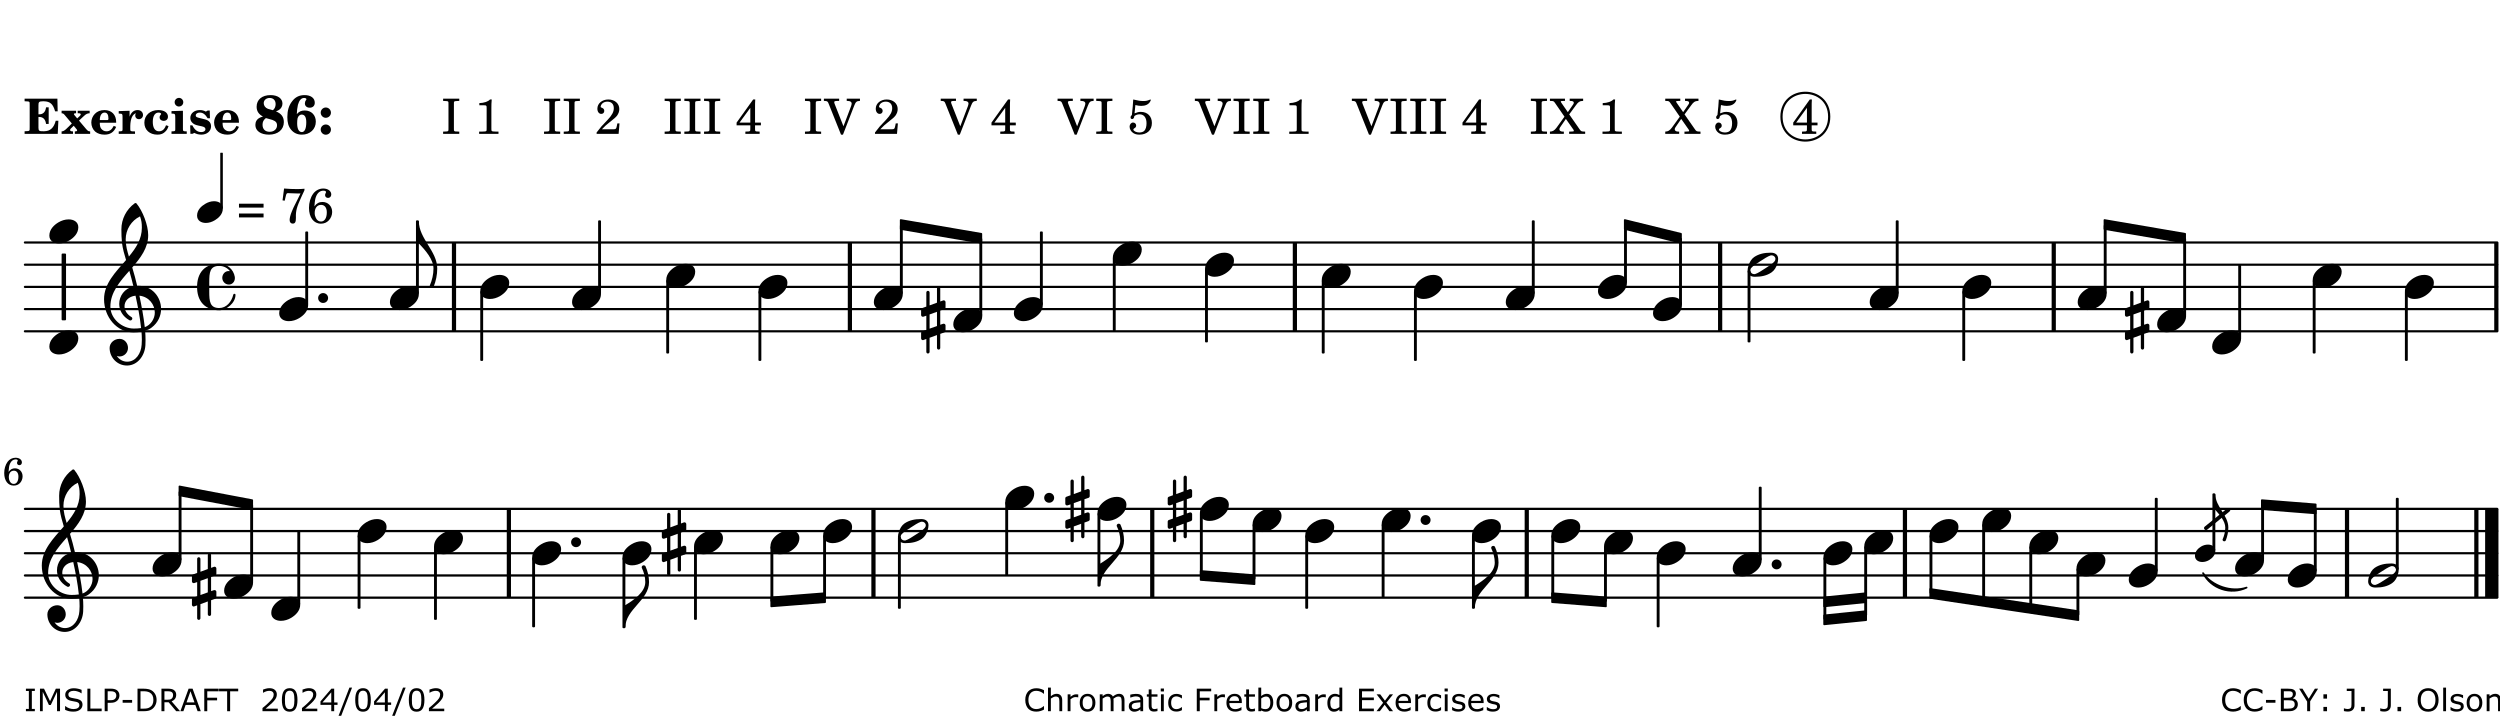 <?xml version="1.0" encoding="UTF-8"?>
<svg xmlns="http://www.w3.org/2000/svg" xmlns:xlink="http://www.w3.org/1999/xlink" width="561pt" height="161pt" viewBox="0 0 561 161" version="1.1">
<defs>
<g>
<symbol overflow="visible" id="glyph0-0">
<path style="stroke:none;" d=""/>
</symbol>
<symbol overflow="visible" id="glyph0-1">
<path style="stroke:none;" d="M 7.531 -7.906 L 0.172 -7.906 L 0.172 -7.312 L 0.344 -7.312 C 0.922 -7.312 1.141 -7.266 1.234 -7.156 C 1.312 -7.047 1.312 -7.016 1.312 -6.328 L 1.312 -1.578 C 1.312 -0.891 1.312 -0.859 1.234 -0.75 C 1.141 -0.641 0.922 -0.594 0.344 -0.594 L 0.172 -0.594 L 0.172 0 L 7.609 0 L 7.75 -2.953 L 7.156 -2.953 C 6.75 -1.359 5.922 -0.609 4.594 -0.594 L 4.266 -0.594 C 3.469 -0.562 3.281 -0.719 3.281 -1.375 L 3.281 -3.797 L 3.469 -3.797 C 4.344 -3.797 4.859 -3.234 4.984 -2.234 L 5.578 -2.234 L 5.578 -5.953 L 4.984 -5.953 C 4.859 -4.938 4.344 -4.391 3.469 -4.391 L 3.281 -4.391 L 3.281 -6.375 C 3.266 -7.141 3.422 -7.312 4.234 -7.312 L 4.531 -7.312 C 5.906 -7.281 6.562 -6.688 7.016 -5.062 L 7.594 -5.062 Z M 7.531 -7.906 "/>
</symbol>
<symbol overflow="visible" id="glyph0-2">
<path style="stroke:none;" d="M 4.047 -2.984 L 5.188 -4.047 C 5.641 -4.469 5.969 -4.625 6.438 -4.625 L 6.438 -5.188 L 3.75 -5.188 L 3.75 -4.625 L 4 -4.625 C 4.266 -4.625 4.438 -4.531 4.438 -4.375 C 4.438 -4.266 4.375 -4.156 4.203 -4 L 3.641 -3.469 L 3.016 -4.219 C 2.938 -4.328 2.906 -4.391 2.906 -4.453 C 2.906 -4.562 3.031 -4.625 3.266 -4.625 L 3.391 -4.625 L 3.391 -5.188 L 0.141 -5.188 L 0.141 -4.625 C 0.469 -4.609 0.594 -4.531 0.875 -4.188 L 2.438 -2.328 L 1.125 -1.047 C 0.719 -0.703 0.484 -0.562 0.141 -0.562 L 0.141 0 L 2.703 0 L 2.703 -0.562 L 2.562 -0.562 C 2.25 -0.562 2.047 -0.672 2.047 -0.859 C 2.047 -0.969 2.109 -1.078 2.203 -1.188 L 2.859 -1.828 L 3.5 -1.047 C 3.594 -0.953 3.625 -0.891 3.625 -0.797 C 3.625 -0.641 3.5 -0.562 3.188 -0.562 L 3.109 -0.562 L 3.109 0 L 6.547 0 L 6.547 -0.562 C 6.141 -0.562 6.031 -0.641 5.562 -1.188 Z M 4.047 -2.984 "/>
</symbol>
<symbol overflow="visible" id="glyph0-3">
<path style="stroke:none;" d="M 5.922 -2.5 L 5.922 -2.672 C 5.922 -4.297 4.906 -5.344 3.297 -5.344 C 2.406 -5.344 1.688 -5.062 1.141 -4.5 C 0.641 -3.984 0.344 -3.266 0.344 -2.547 C 0.344 -1.75 0.688 -0.969 1.234 -0.5 C 1.734 -0.078 2.469 0.172 3.312 0.172 C 4.594 0.172 5.438 -0.406 5.922 -1.578 L 5.375 -1.797 C 4.938 -0.938 4.453 -0.578 3.734 -0.578 C 3.234 -0.578 2.797 -0.828 2.516 -1.234 C 2.328 -1.531 2.25 -1.875 2.25 -2.5 Z M 2.25 -3.094 C 2.25 -4.141 2.672 -4.781 3.328 -4.781 C 3.906 -4.781 4.188 -4.312 4.188 -3.453 C 4.188 -3.188 4.125 -3.094 3.906 -3.094 Z M 2.25 -3.094 "/>
</symbol>
<symbol overflow="visible" id="glyph0-4">
<path style="stroke:none;" d="M 2.641 -5.188 L 0.203 -5.109 L 0.203 -4.547 L 0.359 -4.547 C 1.047 -4.531 1.078 -4.484 1.062 -3.484 L 1.062 -0.984 C 1.047 -0.828 1.047 -0.766 1 -0.703 C 0.922 -0.609 0.719 -0.562 0.234 -0.562 L 0.203 -0.562 L 0.203 0 L 3.859 0 L 3.859 -0.562 L 3.609 -0.562 C 2.875 -0.562 2.797 -0.625 2.797 -1.031 L 2.797 -1.797 C 2.844 -3.422 3.297 -4.422 4.078 -4.625 C 3.938 -4.422 3.906 -4.297 3.906 -4.109 C 3.906 -3.641 4.25 -3.297 4.719 -3.297 C 5.25 -3.297 5.656 -3.703 5.656 -4.234 C 5.656 -4.875 5.156 -5.344 4.453 -5.344 C 3.609 -5.344 3.016 -4.859 2.641 -3.859 Z M 2.641 -5.188 "/>
</symbol>
<symbol overflow="visible" id="glyph0-5">
<path style="stroke:none;" d="M 5.203 -1.938 C 5.047 -1.531 4.953 -1.359 4.781 -1.141 C 4.531 -0.781 4.094 -0.578 3.641 -0.578 C 2.734 -0.578 2.234 -1.344 2.234 -2.703 C 2.234 -4.016 2.719 -4.781 3.531 -4.781 C 3.859 -4.781 4.109 -4.641 4.109 -4.469 C 4.109 -4.422 4.109 -4.422 3.984 -4.266 C 3.797 -4.016 3.766 -3.938 3.766 -3.719 C 3.766 -3.25 4.141 -2.922 4.672 -2.922 C 5.25 -2.922 5.641 -3.281 5.641 -3.859 C 5.641 -4.766 4.781 -5.344 3.469 -5.344 C 1.641 -5.344 0.344 -4.156 0.344 -2.516 C 0.344 -0.906 1.516 0.172 3.281 0.172 C 4.094 0.172 4.641 -0.062 5.109 -0.578 C 5.438 -0.906 5.609 -1.234 5.766 -1.75 Z M 5.203 -1.938 "/>
</symbol>
<symbol overflow="visible" id="glyph0-6">
<path style="stroke:none;" d="M 2.875 -5.188 L 0.312 -5.109 L 0.312 -4.547 L 0.453 -4.547 C 1.125 -4.531 1.156 -4.484 1.156 -3.516 L 1.156 -0.984 C 1.156 -0.828 1.141 -0.766 1.094 -0.703 C 1.031 -0.609 0.812 -0.562 0.344 -0.562 L 0.312 -0.562 L 0.312 0 L 3.734 0 L 3.734 -0.562 L 3.672 -0.562 C 2.984 -0.562 2.875 -0.641 2.875 -1.031 Z M 2 -8.078 C 1.453 -8.078 1.016 -7.641 1.016 -7.109 C 1.016 -6.578 1.453 -6.141 1.969 -6.141 C 2.531 -6.141 2.953 -6.562 2.953 -7.109 C 2.953 -7.641 2.516 -8.078 2 -8.078 Z M 2 -8.078 "/>
</symbol>
<symbol overflow="visible" id="glyph0-7">
<path style="stroke:none;" d="M 4.812 -5.234 L 4.344 -5.234 L 3.938 -5 C 3.516 -5.234 3.109 -5.344 2.578 -5.344 C 1.344 -5.344 0.453 -4.609 0.453 -3.578 C 0.453 -3.156 0.609 -2.766 0.922 -2.484 C 1.25 -2.172 1.562 -2.016 2.281 -1.859 L 3.078 -1.688 C 3.625 -1.562 3.844 -1.375 3.844 -1.047 C 3.844 -0.656 3.484 -0.406 2.906 -0.406 C 2.062 -0.406 1.438 -0.875 0.906 -1.922 L 0.422 -1.922 L 0.469 -0.016 L 0.938 -0.016 L 1.359 -0.219 C 1.781 0.016 2.328 0.172 2.906 0.172 C 4.188 0.172 5.109 -0.609 5.109 -1.703 C 5.109 -2.156 4.938 -2.547 4.641 -2.812 C 4.344 -3.062 4.125 -3.172 3.328 -3.359 L 2.344 -3.609 C 1.812 -3.75 1.672 -3.859 1.672 -4.141 C 1.672 -4.516 2.031 -4.781 2.578 -4.781 C 3.281 -4.781 3.797 -4.406 4.344 -3.5 L 4.859 -3.5 Z M 4.812 -5.234 "/>
</symbol>
<symbol overflow="visible" id="glyph1-0">
<path style="stroke:none;" d=""/>
</symbol>
<symbol overflow="visible" id="glyph1-1">
<path style="stroke:none;" d="M 4.953 -5.047 C 5.312 -5.188 5.484 -5.281 5.656 -5.391 C 6.141 -5.734 6.406 -6.234 6.406 -6.812 C 6.406 -7.938 5.344 -8.703 3.734 -8.703 C 1.828 -8.703 0.609 -7.688 0.609 -6.094 C 0.609 -5.109 1.062 -4.406 2.031 -3.891 C 1.641 -3.766 1.484 -3.719 1.281 -3.609 C 0.656 -3.281 0.328 -2.719 0.328 -2 C 0.328 -0.672 1.531 0.172 3.391 0.172 C 5.375 0.172 6.719 -0.953 6.719 -2.641 C 6.719 -3.797 6.156 -4.562 4.953 -5.047 Z M 4.266 -5.312 C 3.75 -5.438 3.375 -5.547 3.141 -5.625 C 2.562 -5.844 2.203 -6.344 2.203 -6.891 C 2.203 -7.562 2.766 -8.062 3.531 -8.062 C 4.359 -8.062 4.875 -7.531 4.875 -6.672 C 4.875 -6.109 4.656 -5.641 4.266 -5.312 Z M 2.688 -3.547 C 3.203 -3.422 3.812 -3.234 4.125 -3.141 C 4.891 -2.859 5.188 -2.531 5.188 -1.906 C 5.188 -1.062 4.5 -0.469 3.531 -0.469 C 2.531 -0.469 1.938 -1.062 1.938 -2.047 C 1.938 -2.688 2.141 -3.109 2.688 -3.547 Z M 2.688 -3.547 "/>
</symbol>
<symbol overflow="visible" id="glyph1-2">
<path style="stroke:none;" d="M 2.484 -4.438 C 2.484 -5.031 2.609 -6.016 2.734 -6.516 C 3.016 -7.531 3.484 -8.062 4.109 -8.062 C 4.422 -8.062 4.641 -7.953 4.641 -7.781 C 4.641 -7.703 4.625 -7.656 4.531 -7.547 C 4.375 -7.344 4.297 -7.078 4.297 -6.828 C 4.297 -6.266 4.734 -5.875 5.375 -5.875 C 6.078 -5.875 6.516 -6.312 6.516 -6.984 C 6.516 -8.047 5.625 -8.703 4.219 -8.703 C 3.031 -8.703 2.125 -8.25 1.422 -7.297 C 0.688 -6.359 0.359 -5.219 0.359 -3.766 C 0.359 -2.531 0.609 -1.656 1.188 -0.953 C 1.797 -0.203 2.625 0.172 3.625 0.172 C 5.438 0.172 6.75 -1.047 6.75 -2.75 C 6.75 -4.219 5.75 -5.25 4.281 -5.25 C 3.484 -5.25 3 -5.031 2.484 -4.438 Z M 3.641 -4.328 C 4.281 -4.297 4.609 -3.719 4.609 -2.609 C 4.609 -1.188 4.25 -0.406 3.609 -0.406 C 2.938 -0.406 2.562 -1.125 2.562 -2.391 C 2.562 -2.828 2.594 -3.203 2.656 -3.5 C 2.797 -4.016 3.172 -4.359 3.641 -4.328 Z M 3.641 -4.328 "/>
</symbol>
<symbol overflow="visible" id="glyph1-3">
<path style="stroke:none;" d="M 1.844 -2.109 C 1.219 -2.109 0.703 -1.594 0.703 -0.969 C 0.703 -0.344 1.219 0.188 1.828 0.188 C 2.484 0.188 3 -0.312 3 -0.969 C 3 -1.594 2.484 -2.109 1.844 -2.109 Z M 1.844 -5.922 C 1.219 -5.922 0.703 -5.391 0.703 -4.766 C 0.703 -4.141 1.219 -3.609 1.828 -3.609 C 2.484 -3.609 3 -4.125 3 -4.766 C 3 -5.391 2.484 -5.922 1.844 -5.922 Z M 1.844 -5.922 "/>
</symbol>
<symbol overflow="visible" id="glyph2-0">
<path style="stroke:none;" d=""/>
</symbol>
<symbol overflow="visible" id="glyph2-1">
<path style="stroke:none;" d=""/>
</symbol>
<symbol overflow="visible" id="glyph2-2">
<path style="stroke:none;" d="M 0.422 -7.391 L 0.641 -7.391 C 1.266 -7.375 1.469 -7.344 1.562 -7.234 C 1.625 -7.141 1.625 -7.109 1.625 -6.562 L 1.625 -1.344 C 1.625 -0.797 1.625 -0.766 1.562 -0.672 C 1.469 -0.562 1.266 -0.516 0.641 -0.516 L 0.422 -0.516 L 0.422 0 L 4.047 0 L 4.047 -0.516 L 3.828 -0.516 C 3.203 -0.516 3 -0.547 2.906 -0.672 C 2.844 -0.766 2.844 -0.781 2.844 -1.344 L 2.844 -6.562 C 2.844 -7.125 2.844 -7.141 2.906 -7.234 C 3 -7.344 3.203 -7.375 3.828 -7.391 L 4.047 -7.391 L 4.047 -7.906 L 0.422 -7.906 Z M 0.422 -7.391 "/>
</symbol>
<symbol overflow="visible" id="glyph2-3">
<path style="stroke:none;" d="M 3.531 -7.719 C 3.156 -7.266 2.141 -6.922 1.141 -6.906 L 1.141 -6.422 L 2.109 -6.422 C 2.734 -6.422 2.797 -6.359 2.781 -5.734 L 2.781 -1.344 C 2.781 -0.781 2.781 -0.766 2.719 -0.672 C 2.625 -0.562 2.422 -0.516 1.812 -0.516 L 1.094 -0.516 L 1.094 0 L 5.438 0 L 5.438 -0.516 L 4.828 -0.516 C 4.219 -0.516 4.016 -0.562 3.922 -0.672 C 3.844 -0.766 3.844 -0.781 3.844 -1.344 L 3.844 -5.875 C 3.844 -6.484 3.859 -7 3.922 -7.719 Z M 3.531 -7.719 "/>
</symbol>
<symbol overflow="visible" id="glyph2-4">
<path style="stroke:none;" d="M 5.531 -2.359 L 5.047 -2.359 L 4.938 -1.812 C 4.797 -1.094 4.703 -1.031 4.031 -1.031 L 1.578 -1.031 C 2.328 -1.812 2.578 -2.047 3.281 -2.594 C 4.281 -3.359 4.703 -3.75 4.969 -4.078 C 5.312 -4.562 5.484 -5.031 5.484 -5.578 C 5.484 -6.828 4.453 -7.719 3.016 -7.719 C 1.625 -7.719 0.562 -6.828 0.562 -5.656 C 0.562 -4.969 0.922 -4.484 1.438 -4.484 C 1.844 -4.484 2.109 -4.766 2.109 -5.156 C 2.109 -5.438 1.953 -5.688 1.734 -5.781 C 1.328 -5.953 1.297 -5.969 1.297 -6.109 C 1.297 -6.281 1.406 -6.531 1.562 -6.719 C 1.844 -7.047 2.297 -7.234 2.797 -7.234 C 3.719 -7.234 4.25 -6.688 4.25 -5.766 C 4.25 -4.953 3.859 -4.219 2.953 -3.25 C 2.141 -2.406 1.641 -1.859 1.453 -1.656 C 1.062 -1.188 0.859 -0.938 0.391 -0.312 L 0.391 0 L 5.328 0 Z M 5.531 -2.359 "/>
</symbol>
<symbol overflow="visible" id="glyph2-5">
<path style="stroke:none;" d="M 4.031 -7.719 L 0.312 -2.531 L 0.312 -1.922 L 3.391 -1.922 L 3.391 -1.344 C 3.391 -0.781 3.391 -0.766 3.312 -0.672 C 3.234 -0.547 3.016 -0.516 2.406 -0.516 L 2.281 -0.516 L 2.281 0 L 5.484 0 L 5.484 -0.516 L 5.438 -0.516 C 4.812 -0.516 4.594 -0.547 4.516 -0.672 C 4.453 -0.766 4.453 -0.781 4.453 -1.344 L 4.453 -1.922 L 5.766 -1.922 L 5.766 -2.531 L 4.453 -2.531 L 4.453 -5.516 C 4.453 -6.891 4.453 -6.922 4.5 -7.719 Z M 3.391 -2.531 L 0.969 -2.531 L 3.391 -5.844 Z M 3.391 -2.531 "/>
</symbol>
<symbol overflow="visible" id="glyph2-6">
<path style="stroke:none;" d="M 4.297 -1.703 L 2.297 -6.781 C 2.25 -6.922 2.219 -7.062 2.219 -7.125 C 2.219 -7.312 2.406 -7.391 2.891 -7.391 L 3.328 -7.391 L 3.328 -7.906 L -0.094 -7.906 L -0.094 -7.391 L 0.125 -7.391 C 0.641 -7.375 0.797 -7.266 0.969 -6.781 L 3.75 0.172 L 4.188 0.172 L 6.703 -6.312 C 7.031 -7.172 7.266 -7.375 7.891 -7.391 L 8 -7.391 L 8 -7.906 L 5.031 -7.906 L 5.031 -7.391 L 5.25 -7.391 C 5.812 -7.391 6.141 -7.172 6.141 -6.828 C 6.141 -6.672 6.078 -6.422 6 -6.203 Z M 4.297 -1.703 "/>
</symbol>
<symbol overflow="visible" id="glyph2-7">
<path style="stroke:none;" d="M 1.797 -6.469 C 2.391 -6.328 2.688 -6.281 3.125 -6.281 C 4.047 -6.281 4.734 -6.609 5.094 -7.219 C 5.219 -7.422 5.25 -7.531 5.25 -7.609 C 5.25 -7.672 5.234 -7.719 5.172 -7.719 C 5.141 -7.719 5.094 -7.703 5.031 -7.672 C 4.484 -7.438 4.203 -7.375 3.578 -7.375 C 2.875 -7.375 2.438 -7.453 1.312 -7.719 C 1.266 -6.797 1.172 -5.625 1.016 -4.266 C 0.781 -4.016 0.719 -3.875 0.719 -3.703 C 0.719 -3.469 0.859 -3.328 1.062 -3.328 C 1.344 -3.328 1.516 -3.562 1.562 -4 C 1.938 -4.266 2.297 -4.391 2.734 -4.391 C 3.719 -4.391 4.297 -3.641 4.297 -2.391 C 4.297 -1.656 4.125 -1.031 3.797 -0.688 C 3.578 -0.453 3.125 -0.312 2.672 -0.312 C 2.016 -0.312 1.344 -0.641 1.344 -0.984 C 1.344 -1.062 1.406 -1.156 1.531 -1.234 C 1.875 -1.438 1.969 -1.578 1.969 -1.875 C 1.969 -2.25 1.672 -2.547 1.281 -2.547 C 0.844 -2.547 0.5 -2.141 0.5 -1.625 C 0.5 -1.078 0.812 -0.531 1.297 -0.203 C 1.672 0.047 2.109 0.172 2.688 0.172 C 4.422 0.172 5.5 -0.844 5.5 -2.453 C 5.5 -3.938 4.516 -4.938 3.016 -4.938 C 2.547 -4.938 2.219 -4.859 1.609 -4.609 Z M 1.797 -6.469 "/>
</symbol>
<symbol overflow="visible" id="glyph2-8">
<path style="stroke:none;" d="M 4.266 -4.375 L 5.719 -6.359 C 6.281 -7.156 6.609 -7.375 7.219 -7.391 L 7.391 -7.391 L 7.391 -7.906 L 4.375 -7.906 L 4.375 -7.391 L 4.531 -7.391 C 5.062 -7.391 5.297 -7.266 5.297 -6.969 C 5.297 -6.844 5.25 -6.766 5.141 -6.594 L 3.953 -4.875 L 2.5 -6.984 C 2.422 -7.094 2.375 -7.203 2.375 -7.25 C 2.375 -7.359 2.469 -7.391 2.906 -7.391 L 3.312 -7.391 L 3.312 -7.906 L -0.062 -7.906 L -0.062 -7.391 L 0.125 -7.391 C 0.719 -7.375 0.797 -7.344 1.047 -6.984 L 3.203 -3.859 L 1.422 -1.391 C 0.938 -0.75 0.562 -0.531 -0.016 -0.516 L -0.062 -0.516 L -0.062 0 L 3.062 0 L 3.062 -0.516 L 2.781 -0.516 C 2.344 -0.516 2.062 -0.719 2.062 -1.047 C 2.062 -1.188 2.141 -1.359 2.25 -1.516 L 3.516 -3.359 L 5.141 -1.047 C 5.25 -0.922 5.297 -0.797 5.297 -0.719 C 5.297 -0.531 5.25 -0.531 4.562 -0.516 L 4.25 -0.516 L 4.25 0 L 7.844 0 L 7.844 -0.516 L 7.719 -0.516 C 6.984 -0.531 6.906 -0.562 6.562 -1.078 Z M 4.266 -4.375 "/>
</symbol>
<symbol overflow="visible" id="glyph2-9">
<path style="stroke:none;" d="M 0.562 -1.234 L 6.078 -1.234 L 6.078 -2.109 L 0.562 -2.109 Z M 0.562 -3.438 L 6.078 -3.438 L 6.078 -4.312 L 0.562 -4.312 Z M 0.562 -3.438 "/>
</symbol>
<symbol overflow="visible" id="glyph2-10">
<path style="stroke:none;" d="M 0.641 -5.062 L 1.125 -4.984 L 1.328 -5.844 C 1.484 -6.578 1.562 -6.688 1.891 -6.688 C 1.938 -6.688 2.031 -6.688 2.125 -6.672 C 3.469 -6.609 3.469 -6.609 3.969 -6.609 C 4.125 -6.609 4.375 -6.609 4.672 -6.609 L 3.938 -5.109 C 3.125 -3.5 3.016 -3.312 2.75 -2.625 C 2.406 -1.812 2.234 -1.125 2.234 -0.656 C 2.234 -0.156 2.5 0.156 2.922 0.156 C 3.453 0.156 3.656 -0.203 3.641 -1.156 C 3.594 -2.734 3.797 -3.5 4.969 -6.062 C 5.125 -6.406 5.297 -6.75 5.453 -7.094 C 5.469 -7.109 5.5 -7.203 5.562 -7.344 L 5.562 -7.672 C 4.906 -7.609 4.562 -7.594 3.875 -7.594 C 2.922 -7.594 2.172 -7.625 0.984 -7.719 Z M 0.641 -5.062 "/>
</symbol>
<symbol overflow="visible" id="glyph2-11">
<path style="stroke:none;" d="M 1.672 -3.719 C 1.781 -5.094 1.844 -5.453 2.078 -6.016 C 2.406 -6.797 2.984 -7.234 3.672 -7.234 C 4.047 -7.234 4.281 -7.125 4.281 -6.922 C 4.281 -6.875 4.266 -6.844 4.234 -6.766 C 4.125 -6.562 4.062 -6.391 4.062 -6.25 C 4.062 -5.875 4.344 -5.609 4.734 -5.609 C 5.156 -5.609 5.453 -5.938 5.453 -6.391 C 5.453 -7.156 4.703 -7.719 3.656 -7.719 C 2.766 -7.719 1.922 -7.281 1.391 -6.547 C 0.781 -5.703 0.453 -4.562 0.453 -3.375 C 0.453 -1.234 1.516 0.172 3.125 0.172 C 3.844 0.172 4.438 -0.078 4.891 -0.562 C 5.359 -1.047 5.656 -1.75 5.656 -2.453 C 5.656 -3.75 4.734 -4.703 3.484 -4.703 C 2.734 -4.703 2.188 -4.422 1.672 -3.719 Z M 3.172 -4.047 C 3.969 -4.047 4.453 -3.422 4.453 -2.375 C 4.453 -1.109 3.953 -0.312 3.156 -0.312 C 2.656 -0.312 2.266 -0.562 2 -1.109 C 1.828 -1.453 1.734 -1.812 1.734 -2.219 C 1.734 -3.359 2.297 -4.047 3.172 -4.047 Z M 3.172 -4.047 "/>
</symbol>
<symbol overflow="visible" id="glyph3-0">
<path style="stroke:none;" d="M 1 0 L 8.969 0 L 8.969 -10.625 L 1 -10.625 Z M 1.984 -1 L 1.984 -9.625 L 7.969 -9.625 L 7.969 -1 Z M 1.984 -1 "/>
</symbol>
<symbol overflow="visible" id="glyph3-1">
<path style="stroke:none;" d="M 4.344 -2.703 C 3.531 -2.703 2.734 -2.453 2.031 -2.031 C 1.094 -1.469 0 -0.484 0 0.938 C 0 2.156 1.062 2.703 2.156 2.703 C 2.969 2.703 3.766 2.453 4.469 2.031 C 5.406 1.469 6.5 0.484 6.5 -0.938 C 6.5 -2.156 5.438 -2.703 4.344 -2.703 Z M 4.344 -2.703 "/>
</symbol>
<symbol overflow="visible" id="glyph3-2">
<path style="stroke:none;" d="M 6.25 -1.297 C 6.25 -1.094 6.172 -0.891 6.031 -0.734 C 5.641 -0.234 4.703 0.344 3.969 0.812 C 3.234 1.297 2.312 1.906 1.688 2.094 C 1.609 2.109 1.531 2.109 1.453 2.109 C 1.031 2.109 0.625 1.766 0.625 1.297 C 0.625 1.094 0.672 0.891 0.812 0.734 C 1.219 0.234 2.156 -0.344 2.891 -0.812 C 3.625 -1.297 4.562 -1.906 5.172 -2.094 C 5.266 -2.109 5.344 -2.109 5.422 -2.109 C 5.844 -2.109 6.25 -1.766 6.25 -1.297 Z M 5.219 -2.703 C 3.75 -2.703 2.531 -2.438 1.469 -1.719 C 0.844 -1.281 0.453 -0.578 0.219 0.156 C 0.094 0.516 0 0.922 0 1.297 C 0 2.297 0.734 2.703 1.656 2.703 C 3.125 2.703 4.328 2.438 5.375 1.719 C 6.016 1.281 6.422 0.578 6.656 -0.156 C 6.766 -0.516 6.859 -0.922 6.859 -1.297 C 6.859 -2.297 6.141 -2.703 5.219 -2.703 Z M 5.219 -2.703 "/>
</symbol>
<symbol overflow="visible" id="glyph3-3">
<path style="stroke:none;" d="M 0 -2.375 L 0 -1.172 C 0 -0.953 0.172 -0.781 0.391 -0.781 C 0.438 -0.781 0.5 -0.781 0.531 -0.797 L 1.172 -1.016 L 1.172 2.172 L 0.266 2.484 C 0.094 2.547 0 2.703 0 2.875 L 0 4.062 C 0 4.281 0.172 4.469 0.391 4.469 C 0.438 4.469 0.5 4.469 0.531 4.438 L 1.172 4.203 L 1.172 7.094 C 1.172 7.297 1.328 7.469 1.531 7.469 C 1.734 7.469 1.906 7.297 1.906 7.094 L 1.906 3.938 L 3.562 3.328 L 3.562 6.219 C 3.562 6.422 3.75 6.594 3.938 6.594 C 4.141 6.594 4.297 6.422 4.297 6.219 L 4.297 3.062 L 5.219 2.734 C 5.375 2.672 5.484 2.531 5.484 2.375 L 5.484 1.172 C 5.484 0.953 5.297 0.781 5.078 0.781 C 5.047 0.781 4.984 0.781 4.938 0.797 L 4.297 1.016 L 4.297 -2.172 L 5.219 -2.484 C 5.375 -2.547 5.484 -2.703 5.484 -2.875 L 5.484 -4.062 C 5.484 -4.281 5.297 -4.469 5.078 -4.469 C 5.047 -4.469 4.984 -4.469 4.938 -4.438 L 4.297 -4.203 L 4.297 -7.094 C 4.297 -7.297 4.141 -7.469 3.938 -7.469 C 3.75 -7.469 3.562 -7.297 3.562 -7.094 L 3.562 -3.938 L 1.906 -3.328 L 1.906 -6.219 C 1.906 -6.422 1.734 -6.594 1.531 -6.594 C 1.328 -6.594 1.172 -6.422 1.172 -6.219 L 1.172 -3.062 L 0.266 -2.734 C 0.094 -2.672 0 -2.531 0 -2.375 Z M 3.562 -1.891 L 3.562 1.297 L 1.906 1.891 L 1.906 -1.297 Z M 3.562 -1.891 "/>
</symbol>
<symbol overflow="visible" id="glyph3-4">
<path style="stroke:none;" d="M 0 0 L -0.312 0 L -0.312 4.984 L 0 4.984 Z M 0 0 L 0 4.984 C 1.422 6.469 3.281 8.562 3.281 10.625 C 3.281 11.938 2.969 13.234 2.453 14.438 C 2.391 14.766 2.656 14.984 2.906 14.984 C 3.047 14.984 3.203 14.906 3.312 14.734 C 3.828 13.422 4.125 12.031 4.125 10.625 C 4.125 6.688 0 3.922 0 0 Z M 0 0 "/>
</symbol>
<symbol overflow="visible" id="glyph3-5">
<path style="stroke:none;" d="M 0 0 C 0 0.625 0.5 1.109 1.109 1.109 C 1.734 1.109 2.234 0.625 2.234 0 C 2.234 -0.625 1.734 -1.109 1.109 -1.109 C 0.5 -1.109 0 -0.625 0 0 Z M 0 0 "/>
</symbol>
<symbol overflow="visible" id="glyph3-6">
<path style="stroke:none;" d="M 5.297 12.656 L 5.312 11.797 L 5.234 11.797 C 4.266 11.797 3.422 11.281 2.906 10.5 C 3.109 10.578 3.312 10.625 3.531 10.625 C 4.562 10.625 5.422 9.766 5.422 8.719 C 5.422 7.609 4.609 6.672 3.531 6.672 C 2.344 6.672 1.297 7.562 1.297 8.719 C 1.297 10.891 3.031 12.656 5.172 12.656 Z M 9.188 4.047 C 8.906 1.594 8.469 -0.703 7.984 -3.016 C 10.125 -2.781 11.438 -1.016 11.438 0.781 C 11.438 2.156 10.531 3.562 9.188 4.047 Z M 1.469 -0.562 C 1.469 -3.75 3.578 -6.172 5.719 -8.594 C 6.062 -7.438 6.359 -6.25 6.641 -5.094 C 4.609 -4.641 3.453 -2.922 3.453 -1.172 C 3.453 0.219 4.188 1.656 5.781 2.516 C 5.844 2.531 5.891 2.547 5.953 2.547 C 6.203 2.547 6.391 2.328 6.391 2.109 C 6.391 2.016 6.359 1.906 6.25 1.812 C 5.141 1.172 4.641 0.234 4.641 -0.641 C 4.641 -1.797 5.531 -2.844 7.109 -3.016 C 7.625 -0.641 8.094 1.719 8.359 4.25 C 7.828 4.328 7.297 4.359 6.734 4.359 C 4.047 4.359 1.469 2.125 1.469 -0.562 Z M 6.672 5.219 C 7.297 5.219 7.875 5.156 8.453 5.062 C 8.5 5.672 8.531 6.281 8.531 6.891 C 8.531 7.25 8.5 7.625 8.484 7.984 C 8.359 9.953 7.172 11.75 5.312 11.797 L 5.297 12.656 C 7.562 12.594 9.188 10.484 9.328 8.109 C 9.344 7.734 9.359 7.328 9.359 6.953 C 9.359 6.25 9.328 5.562 9.266 4.859 C 9.781 4.703 10.281 4.484 10.719 4.141 C 12.188 3.031 12.844 1.469 12.844 -0.047 C 12.844 -2.688 10.844 -5.234 7.75 -5.234 C 7.672 -5.234 7.562 -5.219 7.484 -5.219 C 7.156 -6.594 6.797 -7.984 6.375 -9.344 C 8.25 -11.516 9.953 -13.75 9.953 -16.594 C 9.953 -18.844 8.719 -22.047 7.312 -23.734 C 7.188 -23.828 7.031 -23.828 6.906 -23.734 C 5.047 -22.375 3.938 -20.203 3.938 -17.906 C 3.938 -16.875 3.969 -15.844 4.078 -14.797 C 4.25 -13.5 4.609 -12.25 4.984 -11.016 C 2.656 -8.328 0.047 -5.75 0.047 -2.234 C 0.047 1.797 2.922 5.219 6.672 5.219 Z M 8.531 -18.25 C 8.531 -15.734 7.219 -13.719 5.625 -11.797 C 5.266 -13.016 4.906 -14.188 4.906 -15.656 C 4.906 -17.844 6.156 -19.859 8.125 -20.812 C 8.453 -19.828 8.531 -19.344 8.531 -18.25 Z M 8.531 -18.25 "/>
</symbol>
<symbol overflow="visible" id="glyph3-7">
<path style="stroke:none;" d="M 7.156 -0.531 C 7.891 -0.531 8.484 -1.172 8.484 -1.969 C 8.484 -2.047 8.484 -2.156 8.469 -2.25 C 8.172 -3.969 6.719 -5.219 4.984 -5.219 C 3.625 -5.219 2.25 -4.828 1.312 -3.844 C 0.344 -2.828 0 -1.422 0 0 C 0 1.422 0.344 2.828 1.312 3.844 C 2.25 4.828 3.625 5.234 4.984 5.234 C 6.531 5.234 8.625 3.641 8.625 1.766 C 8.625 1.609 8.484 1.531 8.359 1.531 C 8.266 1.531 8.172 1.594 8.125 1.734 C 7.75 3.344 6.578 4.734 4.984 4.734 C 2.875 4.734 2.734 3.266 2.734 1.016 L 2.734 -1.016 C 2.734 -3.266 2.875 -4.719 4.984 -4.719 C 5.938 -4.719 6.812 -4.281 7.375 -3.547 C 7.266 -3.562 7.172 -3.562 7.094 -3.562 C 6.203 -3.562 5.656 -2.781 5.656 -2.031 C 5.656 -1.375 6.172 -0.531 7.156 -0.531 Z M 7.156 -0.531 "/>
</symbol>
<symbol overflow="visible" id="glyph3-8">
<path style="stroke:none;" d="M 0 0 L 0 -4.984 L -0.312 -4.984 L -0.312 0 Z M 0 0 C 0 -4.047 5.312 -6.094 5.312 -10.141 C 5.312 -11.375 5.016 -12.594 4.516 -13.703 C 4.422 -13.859 4.266 -13.922 4.125 -13.922 C 3.859 -13.922 3.609 -13.703 3.672 -13.391 C 4.156 -12.375 4.469 -11.281 4.469 -10.141 C 4.469 -7.922 1.938 -6.156 0 -4.984 Z M 0 0 "/>
</symbol>
<symbol overflow="visible" id="glyph4-0">
<path style="stroke:none;" d="M 0.891 0 L 7.984 0 L 7.984 -9.453 L 0.891 -9.453 Z M 1.781 -0.891 L 1.781 -8.578 L 7.094 -8.578 L 7.094 -0.891 Z M 1.781 -0.891 "/>
</symbol>
<symbol overflow="visible" id="glyph4-1">
<path style="stroke:none;" d="M 3.812 -2.438 C 3.109 -2.438 2.406 -2.203 1.797 -1.828 C 0.953 -1.328 0 -0.469 0 0.797 C 0 1.922 0.953 2.438 1.969 2.438 C 2.688 2.438 3.375 2.203 4 1.828 C 4.828 1.328 5.781 0.469 5.781 -0.797 C 5.781 -1.922 4.828 -2.438 3.812 -2.438 Z M 3.812 -2.438 "/>
</symbol>
<symbol overflow="visible" id="glyph5-0">
<path style="stroke:none;" d="M 0.703 0 L 6.344 0 L 6.344 -7.516 L 0.703 -7.516 Z M 1.406 -0.703 L 1.406 -6.812 L 5.641 -6.812 L 5.641 -0.703 Z M 1.406 -0.703 "/>
</symbol>
<symbol overflow="visible" id="glyph5-1">
<path style="stroke:none;" d="M 2.938 -1.953 C 2.375 -1.953 1.859 -1.797 1.375 -1.516 C 0.719 -1.109 0 -0.438 0 0.562 C 0 1.5 0.781 1.953 1.641 1.953 C 2.188 1.953 2.703 1.797 3.188 1.516 C 3.844 1.109 4.578 0.438 4.578 -0.562 C 4.578 -1.5 3.797 -1.953 2.938 -1.953 Z M 2.938 -1.953 "/>
</symbol>
<symbol overflow="visible" id="glyph5-2">
<path style="stroke:none;" d="M -2.375 7.266 C -2.812 7.625 -2.25 8.312 -1.828 7.953 L 3.203 3.859 C 3.641 3.516 3.078 2.812 2.656 3.188 Z M -2.375 7.266 "/>
</symbol>
<symbol overflow="visible" id="glyph5-3">
<path style="stroke:none;" d="M 0 0 L -0.297 0 L -0.297 3.516 L 0 3.516 C 0.953 4.578 2.234 6.047 2.234 7.469 C 2.234 8.391 2 9.281 1.641 10.125 C 1.641 10.141 1.625 10.156 1.625 10.188 C 1.625 10.422 1.812 10.562 2.016 10.562 C 2.141 10.562 2.266 10.516 2.344 10.375 C 2.703 9.438 2.922 8.469 2.922 7.469 C 2.922 4.703 0 2.766 0 0 Z M 0 0 "/>
</symbol>
<symbol overflow="visible" id="glyph6-0">
<path style="stroke:none;" d=""/>
</symbol>
<symbol overflow="visible" id="glyph6-1">
<path style="stroke:none;" d="M 1.328 -2.953 C 1.422 -4.047 1.469 -4.328 1.656 -4.781 C 1.906 -5.391 2.375 -5.75 2.922 -5.75 C 3.219 -5.75 3.406 -5.656 3.406 -5.5 C 3.406 -5.469 3.391 -5.438 3.359 -5.375 C 3.266 -5.219 3.234 -5.078 3.234 -4.953 C 3.234 -4.672 3.453 -4.453 3.766 -4.453 C 4.094 -4.453 4.328 -4.719 4.328 -5.078 C 4.328 -5.688 3.734 -6.125 2.906 -6.125 C 2.188 -6.125 1.516 -5.781 1.109 -5.203 C 0.625 -4.531 0.359 -3.625 0.359 -2.688 C 0.359 -0.969 1.203 0.125 2.484 0.125 C 3.062 0.125 3.531 -0.062 3.891 -0.438 C 4.266 -0.828 4.484 -1.391 4.484 -1.953 C 4.484 -2.969 3.766 -3.75 2.766 -3.75 C 2.172 -3.75 1.734 -3.5 1.328 -2.953 Z M 2.531 -3.219 C 3.156 -3.219 3.547 -2.719 3.547 -1.891 C 3.547 -0.875 3.141 -0.25 2.5 -0.25 C 2.109 -0.25 1.797 -0.453 1.594 -0.875 C 1.453 -1.156 1.391 -1.438 1.391 -1.766 C 1.391 -2.656 1.812 -3.219 2.531 -3.219 Z M 2.531 -3.219 "/>
</symbol>
<symbol overflow="visible" id="glyph7-0">
<path style="stroke:none;" d="M 0.875 0 L 0.875 -5.234 L 6.094 -5.234 L 6.094 0 Z M 1.312 -0.438 L 5.656 -0.438 L 5.656 -4.797 L 1.312 -4.797 Z M 1.312 -0.438 "/>
</symbol>
<symbol overflow="visible" id="glyph7-1">
<path style="stroke:none;" d="M 2.469 0 L 0.469 0 L 0.469 -0.516 L 1.125 -0.516 L 1.125 -4.547 L 0.469 -4.547 L 0.469 -5.062 L 2.469 -5.062 L 2.469 -4.547 L 1.797 -4.547 L 1.797 -0.516 L 2.469 -0.516 Z M 2.469 0 "/>
</symbol>
<symbol overflow="visible" id="glyph7-2">
<path style="stroke:none;" d="M 5.188 0 L 4.516 0 L 4.516 -4.359 L 3.109 -1.391 L 2.703 -1.391 L 1.312 -4.359 L 1.312 0 L 0.688 0 L 0.688 -5.062 L 1.594 -5.062 L 2.953 -2.25 L 4.25 -5.062 L 5.188 -5.062 Z M 5.188 0 "/>
</symbol>
<symbol overflow="visible" id="glyph7-3">
<path style="stroke:none;" d="M 4.359 -1.453 C 4.359 -1.254 4.312 -1.055 4.219 -0.859 C 4.133 -0.672 4.008 -0.508 3.844 -0.375 C 3.656 -0.227 3.441 -0.113 3.203 -0.031 C 2.961 0.051 2.672 0.094 2.328 0.094 C 1.961 0.094 1.633 0.062 1.344 0 C 1.051 -0.07 0.754 -0.176 0.453 -0.312 L 0.453 -1.156 L 0.5 -1.156 C 0.758 -0.945 1.055 -0.781 1.391 -0.656 C 1.723 -0.539 2.039 -0.484 2.344 -0.484 C 2.758 -0.484 3.082 -0.562 3.312 -0.719 C 3.539 -0.875 3.656 -1.082 3.656 -1.344 C 3.656 -1.57 3.598 -1.738 3.484 -1.844 C 3.379 -1.945 3.219 -2.031 3 -2.094 C 2.82 -2.145 2.633 -2.18 2.438 -2.203 C 2.238 -2.234 2.031 -2.273 1.812 -2.328 C 1.363 -2.422 1.031 -2.582 0.812 -2.812 C 0.594 -3.039 0.484 -3.336 0.484 -3.703 C 0.484 -4.129 0.66 -4.477 1.016 -4.75 C 1.379 -5.02 1.836 -5.156 2.391 -5.156 C 2.742 -5.156 3.066 -5.117 3.359 -5.047 C 3.66 -4.984 3.926 -4.898 4.156 -4.797 L 4.156 -4.016 L 4.109 -4.016 C 3.922 -4.172 3.664 -4.301 3.344 -4.406 C 3.031 -4.52 2.711 -4.578 2.391 -4.578 C 2.023 -4.578 1.734 -4.5 1.516 -4.344 C 1.297 -4.195 1.188 -4.008 1.188 -3.781 C 1.188 -3.562 1.238 -3.391 1.344 -3.266 C 1.457 -3.148 1.648 -3.062 1.922 -3 C 2.066 -2.969 2.273 -2.926 2.547 -2.875 C 2.816 -2.832 3.039 -2.789 3.219 -2.75 C 3.602 -2.645 3.891 -2.488 4.078 -2.281 C 4.266 -2.082 4.359 -1.805 4.359 -1.453 Z M 4.359 -1.453 "/>
</symbol>
<symbol overflow="visible" id="glyph7-4">
<path style="stroke:none;" d="M 3.891 0 L 0.688 0 L 0.688 -5.062 L 1.359 -5.062 L 1.359 -0.594 L 3.891 -0.594 Z M 3.891 0 "/>
</symbol>
<symbol overflow="visible" id="glyph7-5">
<path style="stroke:none;" d="M 4 -3.531 C 4 -3.312 3.957 -3.102 3.875 -2.906 C 3.801 -2.719 3.691 -2.551 3.547 -2.406 C 3.367 -2.238 3.16 -2.109 2.922 -2.016 C 2.691 -1.93 2.395 -1.891 2.031 -1.891 L 1.359 -1.891 L 1.359 0 L 0.688 0 L 0.688 -5.062 L 2.062 -5.062 C 2.363 -5.062 2.617 -5.035 2.828 -4.984 C 3.035 -4.93 3.223 -4.852 3.391 -4.75 C 3.578 -4.625 3.723 -4.461 3.828 -4.266 C 3.941 -4.078 4 -3.832 4 -3.531 Z M 3.297 -3.516 C 3.297 -3.691 3.266 -3.844 3.203 -3.969 C 3.141 -4.102 3.047 -4.211 2.922 -4.297 C 2.816 -4.359 2.691 -4.406 2.547 -4.438 C 2.41 -4.469 2.234 -4.484 2.016 -4.484 L 1.359 -4.484 L 1.359 -2.469 L 1.922 -2.469 C 2.191 -2.469 2.41 -2.488 2.578 -2.531 C 2.754 -2.582 2.895 -2.66 3 -2.766 C 3.102 -2.879 3.176 -2.992 3.219 -3.109 C 3.27 -3.234 3.297 -3.367 3.297 -3.516 Z M 3.297 -3.516 "/>
</symbol>
<symbol overflow="visible" id="glyph7-6">
<path style="stroke:none;" d="M 2.641 -1.906 L 0.516 -1.906 L 0.516 -2.531 L 2.641 -2.531 Z M 2.641 -1.906 "/>
</symbol>
<symbol overflow="visible" id="glyph7-7">
<path style="stroke:none;" d="M 4.969 -2.531 C 4.969 -2.07 4.863 -1.656 4.656 -1.281 C 4.457 -0.906 4.191 -0.613 3.859 -0.406 C 3.629 -0.258 3.367 -0.156 3.078 -0.094 C 2.797 -0.031 2.422 0 1.953 0 L 0.688 0 L 0.688 -5.062 L 1.953 -5.062 C 2.441 -5.062 2.832 -5.023 3.125 -4.953 C 3.414 -4.891 3.66 -4.797 3.859 -4.672 C 4.203 -4.453 4.473 -4.16 4.672 -3.797 C 4.867 -3.441 4.969 -3.02 4.969 -2.531 Z M 4.25 -2.531 C 4.25 -2.938 4.18 -3.273 4.047 -3.547 C 3.91 -3.816 3.707 -4.031 3.438 -4.188 C 3.227 -4.301 3.008 -4.379 2.781 -4.422 C 2.562 -4.461 2.297 -4.484 1.984 -4.484 L 1.359 -4.484 L 1.359 -0.578 L 1.984 -0.578 C 2.305 -0.578 2.586 -0.598 2.828 -0.641 C 3.078 -0.691 3.301 -0.785 3.5 -0.922 C 3.75 -1.078 3.938 -1.285 4.062 -1.547 C 4.188 -1.816 4.25 -2.145 4.25 -2.531 Z M 4.25 -2.531 "/>
</symbol>
<symbol overflow="visible" id="glyph7-8">
<path style="stroke:none;" d="M 4.875 0 L 4 0 L 2.297 -2.016 L 1.359 -2.016 L 1.359 0 L 0.688 0 L 0.688 -5.062 L 2.094 -5.062 C 2.406 -5.062 2.66 -5.039 2.859 -5 C 3.066 -4.969 3.254 -4.898 3.422 -4.797 C 3.598 -4.68 3.738 -4.535 3.844 -4.359 C 3.945 -4.18 4 -3.957 4 -3.688 C 4 -3.32 3.906 -3.016 3.719 -2.766 C 3.539 -2.523 3.289 -2.344 2.969 -2.219 Z M 3.297 -3.641 C 3.297 -3.785 3.27 -3.914 3.219 -4.031 C 3.164 -4.145 3.082 -4.238 2.969 -4.312 C 2.875 -4.375 2.758 -4.414 2.625 -4.438 C 2.488 -4.469 2.328 -4.484 2.141 -4.484 L 1.359 -4.484 L 1.359 -2.578 L 2.031 -2.578 C 2.25 -2.578 2.438 -2.594 2.594 -2.625 C 2.75 -2.664 2.883 -2.738 3 -2.844 C 3.102 -2.938 3.176 -3.047 3.219 -3.172 C 3.27 -3.297 3.297 -3.453 3.297 -3.641 Z M 3.297 -3.641 "/>
</symbol>
<symbol overflow="visible" id="glyph7-9">
<path style="stroke:none;" d="M 4.672 0 L 3.953 0 L 3.453 -1.406 L 1.266 -1.406 L 0.766 0 L 0.094 0 L 1.938 -5.062 L 2.828 -5.062 Z M 3.25 -1.984 L 2.359 -4.484 L 1.469 -1.984 Z M 3.25 -1.984 "/>
</symbol>
<symbol overflow="visible" id="glyph7-10">
<path style="stroke:none;" d="M 3.922 -4.469 L 1.359 -4.469 L 1.359 -3.031 L 3.562 -3.031 L 3.562 -2.438 L 1.359 -2.438 L 1.359 0 L 0.688 0 L 0.688 -5.062 L 3.922 -5.062 Z M 3.922 -4.469 "/>
</symbol>
<symbol overflow="visible" id="glyph7-11">
<path style="stroke:none;" d="M 4.297 -4.469 L 2.484 -4.469 L 2.484 0 L 1.812 0 L 1.812 -4.469 L 0 -4.469 L 0 -5.062 L 4.297 -5.062 Z M 4.297 -4.469 "/>
</symbol>
<symbol overflow="visible" id="glyph7-12">
<path style="stroke:none;" d=""/>
</symbol>
<symbol overflow="visible" id="glyph7-13">
<path style="stroke:none;" d="M 3.984 0 L 0.547 0 L 0.547 -0.719 C 0.785 -0.914 1.023 -1.113 1.266 -1.312 C 1.504 -1.52 1.727 -1.727 1.938 -1.938 C 2.375 -2.352 2.672 -2.688 2.828 -2.938 C 2.984 -3.188 3.062 -3.457 3.062 -3.75 C 3.062 -4.008 2.973 -4.211 2.797 -4.359 C 2.629 -4.504 2.391 -4.578 2.078 -4.578 C 1.867 -4.578 1.645 -4.539 1.406 -4.469 C 1.164 -4.395 0.93 -4.285 0.703 -4.141 L 0.672 -4.141 L 0.672 -4.859 C 0.836 -4.93 1.051 -5 1.312 -5.062 C 1.582 -5.133 1.844 -5.172 2.094 -5.172 C 2.613 -5.172 3.02 -5.047 3.312 -4.797 C 3.613 -4.547 3.766 -4.207 3.766 -3.781 C 3.766 -3.582 3.738 -3.398 3.688 -3.234 C 3.633 -3.066 3.562 -2.91 3.469 -2.766 C 3.383 -2.617 3.281 -2.477 3.156 -2.344 C 3.039 -2.207 2.898 -2.055 2.734 -1.891 C 2.484 -1.648 2.227 -1.422 1.969 -1.203 C 1.719 -0.984 1.477 -0.773 1.25 -0.578 L 3.984 -0.578 Z M 3.984 0 "/>
</symbol>
<symbol overflow="visible" id="glyph7-14">
<path style="stroke:none;" d="M 3.969 -2.531 C 3.969 -1.625 3.82 -0.957 3.531 -0.531 C 3.25 -0.102 2.812 0.109 2.219 0.109 C 1.613 0.109 1.172 -0.102 0.891 -0.531 C 0.609 -0.969 0.469 -1.633 0.469 -2.531 C 0.469 -3.426 0.609 -4.086 0.891 -4.516 C 1.172 -4.953 1.613 -5.172 2.219 -5.172 C 2.82 -5.172 3.266 -4.953 3.547 -4.516 C 3.828 -4.078 3.969 -3.414 3.969 -2.531 Z M 3.078 -0.984 C 3.148 -1.172 3.203 -1.391 3.234 -1.641 C 3.266 -1.891 3.281 -2.188 3.281 -2.531 C 3.281 -2.875 3.266 -3.172 3.234 -3.422 C 3.203 -3.68 3.148 -3.898 3.078 -4.078 C 2.992 -4.254 2.883 -4.383 2.75 -4.469 C 2.613 -4.562 2.438 -4.609 2.219 -4.609 C 2.008 -4.609 1.832 -4.562 1.688 -4.469 C 1.551 -4.383 1.441 -4.254 1.359 -4.078 C 1.273 -3.91 1.219 -3.691 1.188 -3.422 C 1.164 -3.148 1.156 -2.852 1.156 -2.531 C 1.156 -2.176 1.164 -1.879 1.188 -1.641 C 1.219 -1.398 1.273 -1.188 1.359 -1 C 1.43 -0.82 1.535 -0.688 1.672 -0.594 C 1.805 -0.5 1.988 -0.453 2.219 -0.453 C 2.426 -0.453 2.598 -0.492 2.734 -0.578 C 2.879 -0.672 2.992 -0.805 3.078 -0.984 Z M 3.078 -0.984 "/>
</symbol>
<symbol overflow="visible" id="glyph7-15">
<path style="stroke:none;" d="M 4.094 -1.422 L 3.344 -1.422 L 3.344 0 L 2.688 0 L 2.688 -1.422 L 0.266 -1.422 L 0.266 -2.203 L 2.719 -5.062 L 3.344 -5.062 L 3.344 -1.969 L 4.094 -1.969 Z M 2.688 -1.969 L 2.688 -4.25 L 0.719 -1.969 Z M 2.688 -1.969 "/>
</symbol>
<symbol overflow="visible" id="glyph7-16">
<path style="stroke:none;" d="M 2.922 -5.297 L 0.484 1.031 L -0.109 1.031 L 2.328 -5.297 Z M 2.922 -5.297 "/>
</symbol>
<symbol overflow="visible" id="glyph7-17">
<path style="stroke:none;" d="M 4.594 -0.375 C 4.469 -0.312 4.352 -0.254 4.25 -0.203 C 4.156 -0.16 4.023 -0.113 3.859 -0.062 C 3.723 -0.02 3.57 0.016 3.406 0.047 C 3.25 0.078 3.07 0.094 2.875 0.094 C 2.508 0.094 2.176 0.039 1.875 -0.062 C 1.57 -0.164 1.305 -0.328 1.078 -0.547 C 0.867 -0.766 0.703 -1.039 0.578 -1.375 C 0.453 -1.707 0.391 -2.094 0.391 -2.531 C 0.391 -2.945 0.445 -3.316 0.562 -3.641 C 0.688 -3.973 0.859 -4.254 1.078 -4.484 C 1.297 -4.703 1.555 -4.867 1.859 -4.984 C 2.16 -5.098 2.5 -5.156 2.875 -5.156 C 3.145 -5.156 3.414 -5.125 3.688 -5.062 C 3.957 -5 4.258 -4.883 4.594 -4.719 L 4.594 -3.906 L 4.547 -3.906 C 4.266 -4.145 3.984 -4.316 3.703 -4.422 C 3.43 -4.523 3.141 -4.578 2.828 -4.578 C 2.578 -4.578 2.348 -4.535 2.141 -4.453 C 1.93 -4.367 1.75 -4.242 1.594 -4.078 C 1.438 -3.898 1.312 -3.68 1.219 -3.422 C 1.133 -3.16 1.094 -2.863 1.094 -2.531 C 1.094 -2.176 1.141 -1.867 1.234 -1.609 C 1.328 -1.348 1.453 -1.141 1.609 -0.984 C 1.766 -0.816 1.945 -0.691 2.156 -0.609 C 2.375 -0.523 2.602 -0.484 2.844 -0.484 C 3.164 -0.484 3.469 -0.539 3.75 -0.656 C 4.031 -0.77 4.297 -0.938 4.547 -1.156 L 4.594 -1.156 Z M 4.594 -0.375 "/>
</symbol>
<symbol overflow="visible" id="glyph7-18">
<path style="stroke:none;" d="M 3.812 0 L 3.172 0 L 3.172 -2.172 C 3.172 -2.336 3.16 -2.5 3.141 -2.656 C 3.117 -2.812 3.082 -2.93 3.031 -3.016 C 2.969 -3.109 2.883 -3.176 2.781 -3.219 C 2.676 -3.27 2.535 -3.297 2.359 -3.297 C 2.191 -3.297 2.008 -3.25 1.812 -3.156 C 1.625 -3.07 1.441 -2.969 1.266 -2.844 L 1.266 0 L 0.625 0 L 0.625 -5.297 L 1.266 -5.297 L 1.266 -3.375 C 1.461 -3.539 1.664 -3.672 1.875 -3.766 C 2.094 -3.859 2.316 -3.906 2.547 -3.906 C 2.953 -3.906 3.266 -3.781 3.484 -3.531 C 3.703 -3.289 3.812 -2.938 3.812 -2.469 Z M 3.812 0 "/>
</symbol>
<symbol overflow="visible" id="glyph7-19">
<path style="stroke:none;" d="M 3 -3.109 L 2.969 -3.109 C 2.875 -3.129 2.781 -3.145 2.688 -3.156 C 2.602 -3.164 2.5 -3.172 2.375 -3.172 C 2.176 -3.172 1.984 -3.125 1.797 -3.031 C 1.617 -2.945 1.441 -2.836 1.266 -2.703 L 1.266 0 L 0.625 0 L 0.625 -3.797 L 1.266 -3.797 L 1.266 -3.234 C 1.523 -3.441 1.75 -3.586 1.938 -3.672 C 2.133 -3.754 2.332 -3.797 2.531 -3.797 C 2.645 -3.797 2.723 -3.789 2.766 -3.781 C 2.816 -3.781 2.895 -3.773 3 -3.766 Z M 3 -3.109 "/>
</symbol>
<symbol overflow="visible" id="glyph7-20">
<path style="stroke:none;" d="M 3.875 -1.906 C 3.875 -1.281 3.711 -0.785 3.391 -0.422 C 3.078 -0.066 2.648 0.109 2.109 0.109 C 1.578 0.109 1.148 -0.066 0.828 -0.422 C 0.516 -0.785 0.359 -1.281 0.359 -1.906 C 0.359 -2.52 0.516 -3.004 0.828 -3.359 C 1.148 -3.723 1.578 -3.906 2.109 -3.906 C 2.648 -3.906 3.078 -3.723 3.391 -3.359 C 3.711 -3.004 3.875 -2.52 3.875 -1.906 Z M 3.203 -1.906 C 3.203 -2.395 3.102 -2.758 2.906 -3 C 2.719 -3.238 2.453 -3.359 2.109 -3.359 C 1.766 -3.359 1.492 -3.238 1.297 -3 C 1.109 -2.758 1.016 -2.395 1.016 -1.906 C 1.016 -1.426 1.109 -1.062 1.297 -0.812 C 1.492 -0.57 1.766 -0.453 2.109 -0.453 C 2.453 -0.453 2.719 -0.57 2.906 -0.812 C 3.102 -1.051 3.203 -1.414 3.203 -1.906 Z M 3.203 -1.906 "/>
</symbol>
<symbol overflow="visible" id="glyph7-21">
<path style="stroke:none;" d="M 6.172 0 L 5.531 0 L 5.531 -2.172 C 5.531 -2.328 5.52 -2.477 5.5 -2.625 C 5.488 -2.781 5.461 -2.906 5.422 -3 C 5.367 -3.094 5.289 -3.164 5.188 -3.219 C 5.094 -3.27 4.957 -3.297 4.781 -3.297 C 4.594 -3.297 4.41 -3.25 4.234 -3.156 C 4.055 -3.07 3.879 -2.961 3.703 -2.828 C 3.703 -2.773 3.703 -2.711 3.703 -2.641 C 3.711 -2.566 3.719 -2.5 3.719 -2.438 L 3.719 0 L 3.078 0 L 3.078 -2.172 C 3.078 -2.336 3.066 -2.492 3.047 -2.641 C 3.035 -2.797 3.008 -2.914 2.969 -3 C 2.914 -3.102 2.836 -3.176 2.734 -3.219 C 2.641 -3.27 2.504 -3.297 2.328 -3.297 C 2.148 -3.297 1.973 -3.25 1.797 -3.156 C 1.617 -3.07 1.441 -2.969 1.266 -2.844 L 1.266 0 L 0.625 0 L 0.625 -3.797 L 1.266 -3.797 L 1.266 -3.375 C 1.461 -3.539 1.66 -3.672 1.859 -3.766 C 2.066 -3.859 2.281 -3.906 2.5 -3.906 C 2.758 -3.906 2.977 -3.848 3.156 -3.734 C 3.344 -3.629 3.477 -3.484 3.562 -3.297 C 3.82 -3.504 4.055 -3.656 4.266 -3.75 C 4.484 -3.852 4.711 -3.906 4.953 -3.906 C 5.367 -3.906 5.676 -3.773 5.875 -3.516 C 6.07 -3.266 6.172 -2.914 6.172 -2.469 Z M 6.172 0 "/>
</symbol>
<symbol overflow="visible" id="glyph7-22">
<path style="stroke:none;" d="M 3.578 0 L 2.953 0 L 2.953 -0.406 C 2.891 -0.363 2.812 -0.305 2.719 -0.234 C 2.625 -0.172 2.531 -0.117 2.438 -0.078 C 2.332 -0.023 2.207 0.016 2.062 0.047 C 1.926 0.086 1.766 0.109 1.578 0.109 C 1.234 0.109 0.941 -0.004 0.703 -0.234 C 0.473 -0.461 0.359 -0.754 0.359 -1.109 C 0.359 -1.391 0.414 -1.617 0.531 -1.797 C 0.656 -1.973 0.832 -2.113 1.062 -2.219 C 1.301 -2.32 1.582 -2.391 1.906 -2.422 C 2.227 -2.461 2.578 -2.492 2.953 -2.516 L 2.953 -2.609 C 2.953 -2.754 2.926 -2.875 2.875 -2.969 C 2.82 -3.062 2.75 -3.133 2.656 -3.188 C 2.562 -3.238 2.453 -3.273 2.328 -3.297 C 2.203 -3.316 2.066 -3.328 1.922 -3.328 C 1.754 -3.328 1.566 -3.301 1.359 -3.25 C 1.16 -3.207 0.945 -3.145 0.719 -3.062 L 0.688 -3.062 L 0.688 -3.719 C 0.812 -3.75 0.988 -3.785 1.219 -3.828 C 1.457 -3.867 1.691 -3.891 1.922 -3.891 C 2.191 -3.891 2.426 -3.867 2.625 -3.828 C 2.82 -3.785 2.992 -3.707 3.141 -3.594 C 3.285 -3.488 3.395 -3.352 3.469 -3.188 C 3.539 -3.031 3.578 -2.828 3.578 -2.578 Z M 2.953 -0.938 L 2.953 -2 C 2.754 -1.988 2.52 -1.969 2.25 -1.938 C 1.988 -1.914 1.781 -1.883 1.625 -1.844 C 1.445 -1.789 1.301 -1.707 1.188 -1.594 C 1.07 -1.488 1.016 -1.336 1.016 -1.141 C 1.016 -0.922 1.078 -0.754 1.203 -0.641 C 1.336 -0.535 1.539 -0.484 1.812 -0.484 C 2.039 -0.484 2.242 -0.523 2.422 -0.609 C 2.609 -0.703 2.785 -0.812 2.953 -0.938 Z M 2.953 -0.938 "/>
</symbol>
<symbol overflow="visible" id="glyph7-23">
<path style="stroke:none;" d="M 2.609 -0.031 C 2.484 0 2.348 0.023 2.203 0.047 C 2.066 0.066 1.941 0.078 1.828 0.078 C 1.441 0.078 1.145 -0.023 0.938 -0.234 C 0.738 -0.441 0.641 -0.773 0.641 -1.234 L 0.641 -3.266 L 0.219 -3.266 L 0.219 -3.797 L 0.641 -3.797 L 0.641 -4.891 L 1.281 -4.891 L 1.281 -3.797 L 2.609 -3.797 L 2.609 -3.266 L 1.281 -3.266 L 1.281 -1.531 C 1.281 -1.332 1.285 -1.176 1.297 -1.062 C 1.305 -0.945 1.336 -0.844 1.391 -0.75 C 1.441 -0.656 1.508 -0.586 1.594 -0.547 C 1.688 -0.504 1.82 -0.484 2 -0.484 C 2.102 -0.484 2.211 -0.5 2.328 -0.531 C 2.441 -0.562 2.52 -0.586 2.562 -0.609 L 2.609 -0.609 Z M 2.609 -0.031 "/>
</symbol>
<symbol overflow="visible" id="glyph7-24">
<path style="stroke:none;" d="M 1.312 -4.438 L 0.594 -4.438 L 0.594 -5.094 L 1.312 -5.094 Z M 1.281 0 L 0.641 0 L 0.641 -3.797 L 1.281 -3.797 Z M 1.281 0 "/>
</symbol>
<symbol overflow="visible" id="glyph7-25">
<path style="stroke:none;" d="M 3.438 -0.234 C 3.227 -0.129 3.023 -0.051 2.828 0 C 2.641 0.051 2.438 0.078 2.219 0.078 C 1.945 0.078 1.695 0.039 1.469 -0.031 C 1.238 -0.113 1.039 -0.238 0.875 -0.406 C 0.707 -0.562 0.578 -0.766 0.484 -1.016 C 0.398 -1.266 0.359 -1.555 0.359 -1.891 C 0.359 -2.516 0.523 -3.004 0.859 -3.359 C 1.203 -3.711 1.656 -3.891 2.219 -3.891 C 2.438 -3.891 2.648 -3.859 2.859 -3.797 C 3.066 -3.734 3.258 -3.66 3.438 -3.578 L 3.438 -2.859 L 3.406 -2.859 C 3.207 -3.016 3.004 -3.129 2.797 -3.203 C 2.586 -3.285 2.383 -3.328 2.188 -3.328 C 1.832 -3.328 1.547 -3.207 1.328 -2.969 C 1.117 -2.727 1.016 -2.367 1.016 -1.891 C 1.016 -1.43 1.117 -1.078 1.328 -0.828 C 1.535 -0.586 1.82 -0.469 2.188 -0.469 C 2.32 -0.469 2.457 -0.484 2.594 -0.516 C 2.727 -0.555 2.848 -0.602 2.953 -0.656 C 3.047 -0.695 3.129 -0.742 3.203 -0.797 C 3.285 -0.859 3.352 -0.906 3.406 -0.938 L 3.438 -0.938 Z M 3.438 -0.234 "/>
</symbol>
<symbol overflow="visible" id="glyph7-26">
<path style="stroke:none;" d="M 3.812 -1.828 L 1.016 -1.828 C 1.016 -1.598 1.047 -1.395 1.109 -1.219 C 1.18 -1.051 1.281 -0.91 1.406 -0.797 C 1.52 -0.691 1.656 -0.609 1.812 -0.547 C 1.977 -0.492 2.16 -0.469 2.359 -0.469 C 2.617 -0.469 2.879 -0.52 3.141 -0.625 C 3.398 -0.727 3.586 -0.828 3.703 -0.922 L 3.734 -0.922 L 3.734 -0.234 C 3.516 -0.141 3.289 -0.062 3.062 0 C 2.844 0.062 2.613 0.094 2.375 0.094 C 1.738 0.094 1.242 -0.078 0.891 -0.422 C 0.535 -0.766 0.359 -1.25 0.359 -1.875 C 0.359 -2.5 0.523 -2.992 0.859 -3.359 C 1.203 -3.723 1.648 -3.906 2.203 -3.906 C 2.723 -3.906 3.117 -3.754 3.391 -3.453 C 3.672 -3.16 3.812 -2.738 3.812 -2.188 Z M 3.188 -2.328 C 3.188 -2.66 3.102 -2.914 2.938 -3.094 C 2.77 -3.281 2.516 -3.375 2.172 -3.375 C 1.828 -3.375 1.551 -3.27 1.344 -3.062 C 1.145 -2.863 1.035 -2.617 1.016 -2.328 Z M 3.188 -2.328 "/>
</symbol>
<symbol overflow="visible" id="glyph7-27">
<path style="stroke:none;" d="M 3.969 -1.922 C 3.969 -1.609 3.922 -1.32 3.828 -1.062 C 3.742 -0.812 3.629 -0.602 3.484 -0.438 C 3.316 -0.25 3.133 -0.109 2.938 -0.016 C 2.75 0.066 2.539 0.109 2.312 0.109 C 2.094 0.109 1.898 0.082 1.734 0.031 C 1.578 -0.02 1.422 -0.086 1.266 -0.172 L 1.234 0 L 0.625 0 L 0.625 -5.297 L 1.266 -5.297 L 1.266 -3.406 C 1.441 -3.551 1.629 -3.672 1.828 -3.766 C 2.035 -3.859 2.266 -3.906 2.516 -3.906 C 2.961 -3.906 3.316 -3.734 3.578 -3.391 C 3.836 -3.047 3.969 -2.555 3.969 -1.922 Z M 3.312 -1.906 C 3.312 -2.363 3.234 -2.707 3.078 -2.938 C 2.93 -3.176 2.691 -3.297 2.359 -3.297 C 2.172 -3.297 1.984 -3.254 1.797 -3.172 C 1.609 -3.098 1.43 -2.992 1.266 -2.859 L 1.266 -0.688 C 1.453 -0.602 1.609 -0.547 1.734 -0.516 C 1.867 -0.484 2.02 -0.469 2.188 -0.469 C 2.539 -0.469 2.816 -0.582 3.016 -0.812 C 3.211 -1.051 3.312 -1.414 3.312 -1.906 Z M 3.312 -1.906 "/>
</symbol>
<symbol overflow="visible" id="glyph7-28">
<path style="stroke:none;" d="M 3.719 0 L 3.078 0 L 3.078 -0.391 C 2.891 -0.234 2.695 -0.109 2.5 -0.016 C 2.301 0.066 2.082 0.109 1.844 0.109 C 1.395 0.109 1.035 -0.062 0.766 -0.406 C 0.504 -0.758 0.375 -1.25 0.375 -1.875 C 0.375 -2.195 0.414 -2.484 0.5 -2.734 C 0.594 -2.984 0.719 -3.195 0.875 -3.375 C 1.031 -3.551 1.207 -3.68 1.406 -3.766 C 1.613 -3.859 1.832 -3.906 2.062 -3.906 C 2.258 -3.906 2.43 -3.883 2.578 -3.844 C 2.734 -3.801 2.898 -3.734 3.078 -3.641 L 3.078 -5.297 L 3.719 -5.297 Z M 3.078 -0.938 L 3.078 -3.109 C 2.898 -3.191 2.742 -3.25 2.609 -3.281 C 2.473 -3.312 2.328 -3.328 2.172 -3.328 C 1.805 -3.328 1.523 -3.203 1.328 -2.953 C 1.129 -2.703 1.031 -2.348 1.031 -1.891 C 1.031 -1.43 1.102 -1.082 1.25 -0.844 C 1.406 -0.613 1.656 -0.5 2 -0.5 C 2.176 -0.5 2.359 -0.539 2.547 -0.625 C 2.734 -0.707 2.91 -0.812 3.078 -0.938 Z M 3.078 -0.938 "/>
</symbol>
<symbol overflow="visible" id="glyph7-29">
<path style="stroke:none;" d="M 4.016 0 L 0.688 0 L 0.688 -5.062 L 4.016 -5.062 L 4.016 -4.469 L 1.359 -4.469 L 1.359 -3.078 L 4.016 -3.078 L 4.016 -2.484 L 1.359 -2.484 L 1.359 -0.594 L 4.016 -0.594 Z M 4.016 0 "/>
</symbol>
<symbol overflow="visible" id="glyph7-30">
<path style="stroke:none;" d="M 3.922 0 L 3.109 0 L 2.031 -1.453 L 0.953 0 L 0.203 0 L 1.688 -1.891 L 0.219 -3.797 L 1.031 -3.797 L 2.094 -2.359 L 3.172 -3.797 L 3.922 -3.797 L 2.422 -1.922 Z M 3.922 0 "/>
</symbol>
<symbol overflow="visible" id="glyph7-31">
<path style="stroke:none;" d="M 3.344 -1.094 C 3.344 -0.75 3.195 -0.461 2.906 -0.234 C 2.625 -0.016 2.234 0.094 1.734 0.094 C 1.453 0.094 1.191 0.062 0.953 0 C 0.723 -0.07 0.531 -0.148 0.375 -0.234 L 0.375 -0.953 L 0.406 -0.953 C 0.613 -0.797 0.836 -0.672 1.078 -0.578 C 1.328 -0.492 1.566 -0.453 1.797 -0.453 C 2.078 -0.453 2.297 -0.492 2.453 -0.578 C 2.609 -0.672 2.688 -0.816 2.688 -1.016 C 2.688 -1.16 2.645 -1.273 2.562 -1.359 C 2.477 -1.43 2.312 -1.492 2.062 -1.547 C 1.969 -1.566 1.848 -1.586 1.703 -1.609 C 1.555 -1.641 1.426 -1.676 1.312 -1.719 C 0.977 -1.801 0.738 -1.926 0.594 -2.094 C 0.457 -2.27 0.391 -2.484 0.391 -2.734 C 0.391 -2.891 0.422 -3.035 0.484 -3.172 C 0.547 -3.305 0.645 -3.43 0.781 -3.547 C 0.906 -3.648 1.066 -3.734 1.266 -3.797 C 1.461 -3.859 1.68 -3.891 1.922 -3.891 C 2.148 -3.891 2.379 -3.859 2.609 -3.797 C 2.848 -3.742 3.039 -3.68 3.188 -3.609 L 3.188 -2.922 L 3.156 -2.922 C 3 -3.047 2.801 -3.148 2.562 -3.234 C 2.332 -3.316 2.102 -3.359 1.875 -3.359 C 1.645 -3.359 1.445 -3.312 1.281 -3.219 C 1.125 -3.125 1.047 -2.988 1.047 -2.812 C 1.047 -2.656 1.094 -2.539 1.188 -2.469 C 1.281 -2.383 1.438 -2.316 1.656 -2.266 C 1.77 -2.242 1.898 -2.219 2.047 -2.188 C 2.191 -2.156 2.316 -2.129 2.422 -2.109 C 2.711 -2.047 2.941 -1.93 3.109 -1.766 C 3.266 -1.598 3.344 -1.375 3.344 -1.094 Z M 3.344 -1.094 "/>
</symbol>
<symbol overflow="visible" id="glyph7-32">
<path style="stroke:none;" d="M 4.5 -1.562 C 4.5 -1.312 4.453 -1.086 4.359 -0.891 C 4.266 -0.703 4.133 -0.547 3.969 -0.422 C 3.781 -0.266 3.57 -0.156 3.344 -0.094 C 3.113 -0.031 2.828 0 2.484 0 L 0.688 0 L 0.688 -5.062 L 2.188 -5.062 C 2.551 -5.062 2.82 -5.047 3 -5.016 C 3.188 -4.992 3.363 -4.941 3.531 -4.859 C 3.719 -4.754 3.852 -4.625 3.938 -4.469 C 4.02 -4.32 4.062 -4.145 4.062 -3.938 C 4.062 -3.688 4 -3.477 3.875 -3.312 C 3.758 -3.145 3.598 -3.008 3.391 -2.906 L 3.391 -2.875 C 3.734 -2.812 4.004 -2.66 4.203 -2.422 C 4.398 -2.191 4.5 -1.906 4.5 -1.562 Z M 3.375 -3.844 C 3.375 -3.969 3.352 -4.07 3.312 -4.156 C 3.27 -4.238 3.203 -4.305 3.109 -4.359 C 3.004 -4.422 2.875 -4.457 2.719 -4.469 C 2.57 -4.477 2.383 -4.484 2.156 -4.484 L 1.359 -4.484 L 1.359 -3.031 L 2.219 -3.031 C 2.438 -3.031 2.609 -3.039 2.734 -3.062 C 2.859 -3.082 2.973 -3.125 3.078 -3.188 C 3.18 -3.258 3.254 -3.348 3.297 -3.453 C 3.348 -3.566 3.375 -3.695 3.375 -3.844 Z M 3.797 -1.531 C 3.797 -1.738 3.766 -1.898 3.703 -2.016 C 3.641 -2.141 3.531 -2.242 3.375 -2.328 C 3.27 -2.379 3.141 -2.41 2.984 -2.422 C 2.828 -2.441 2.633 -2.453 2.406 -2.453 L 1.359 -2.453 L 1.359 -0.578 L 2.25 -0.578 C 2.539 -0.578 2.781 -0.594 2.969 -0.625 C 3.156 -0.656 3.312 -0.711 3.438 -0.797 C 3.562 -0.879 3.648 -0.977 3.703 -1.094 C 3.766 -1.207 3.797 -1.352 3.797 -1.531 Z M 3.797 -1.531 "/>
</symbol>
<symbol overflow="visible" id="glyph7-33">
<path style="stroke:none;" d="M 4.266 -5.062 L 2.484 -2.219 L 2.484 0 L 1.812 0 L 1.812 -2.156 L 0.016 -5.062 L 0.766 -5.062 L 2.156 -2.797 L 3.547 -5.062 Z M 4.266 -5.062 "/>
</symbol>
<symbol overflow="visible" id="glyph7-34">
<path style="stroke:none;" d="M 1.984 -2.828 L 1.172 -2.828 L 1.172 -3.797 L 1.984 -3.797 Z M 1.984 0 L 1.172 0 L 1.172 -0.969 L 1.984 -0.969 Z M 1.984 0 "/>
</symbol>
<symbol overflow="visible" id="glyph7-35">
<path style="stroke:none;" d="M 2.531 -1.312 C 2.531 -0.875 2.395 -0.531 2.125 -0.281 C 1.852 -0.039 1.492 0.078 1.047 0.078 C 0.93 0.078 0.781 0.066 0.594 0.047 C 0.414 0.023 0.27 0 0.156 -0.031 L 0.156 -0.656 L 0.188 -0.656 C 0.281 -0.625 0.395 -0.586 0.531 -0.547 C 0.664 -0.516 0.805 -0.5 0.953 -0.5 C 1.16 -0.5 1.328 -0.523 1.453 -0.578 C 1.578 -0.629 1.664 -0.695 1.719 -0.781 C 1.781 -0.875 1.816 -0.984 1.828 -1.109 C 1.848 -1.242 1.859 -1.398 1.859 -1.578 L 1.859 -4.531 L 0.797 -4.531 L 0.797 -5.062 L 2.531 -5.062 Z M 2.531 -1.312 "/>
</symbol>
<symbol overflow="visible" id="glyph7-36">
<path style="stroke:none;" d="M 1.672 0 L 0.859 0 L 0.859 -0.969 L 1.672 -0.969 Z M 1.672 0 "/>
</symbol>
<symbol overflow="visible" id="glyph7-37">
<path style="stroke:none;" d="M 4.453 -4.484 C 4.66 -4.254 4.816 -3.973 4.922 -3.641 C 5.035 -3.316 5.094 -2.945 5.094 -2.531 C 5.094 -2.113 5.035 -1.738 4.922 -1.406 C 4.816 -1.082 4.66 -0.805 4.453 -0.578 C 4.242 -0.348 4 -0.176 3.719 -0.062 C 3.438 0.051 3.113 0.109 2.75 0.109 C 2.383 0.109 2.055 0.051 1.766 -0.062 C 1.473 -0.188 1.227 -0.359 1.031 -0.578 C 0.82 -0.805 0.66 -1.082 0.547 -1.406 C 0.441 -1.738 0.391 -2.113 0.391 -2.531 C 0.391 -2.945 0.441 -3.316 0.547 -3.641 C 0.66 -3.973 0.82 -4.254 1.031 -4.484 C 1.227 -4.703 1.473 -4.867 1.766 -4.984 C 2.066 -5.109 2.395 -5.172 2.75 -5.172 C 3.102 -5.172 3.426 -5.109 3.719 -4.984 C 4.008 -4.867 4.254 -4.703 4.453 -4.484 Z M 4.391 -2.531 C 4.391 -3.188 4.242 -3.691 3.953 -4.047 C 3.66 -4.41 3.258 -4.594 2.75 -4.594 C 2.227 -4.594 1.82 -4.41 1.531 -4.047 C 1.238 -3.691 1.094 -3.188 1.094 -2.531 C 1.094 -1.863 1.238 -1.352 1.531 -1 C 1.832 -0.645 2.238 -0.469 2.75 -0.469 C 3.25 -0.469 3.645 -0.645 3.938 -1 C 4.238 -1.352 4.391 -1.863 4.391 -2.531 Z M 4.391 -2.531 "/>
</symbol>
<symbol overflow="visible" id="glyph7-38">
<path style="stroke:none;" d="M 1.281 0 L 0.641 0 L 0.641 -5.297 L 1.281 -5.297 Z M 1.281 0 "/>
</symbol>
<symbol overflow="visible" id="glyph7-39">
<path style="stroke:none;" d="M 3.812 0 L 3.172 0 L 3.172 -2.172 C 3.172 -2.336 3.16 -2.5 3.141 -2.656 C 3.117 -2.812 3.082 -2.93 3.031 -3.016 C 2.969 -3.109 2.883 -3.176 2.781 -3.219 C 2.676 -3.27 2.535 -3.297 2.359 -3.297 C 2.191 -3.297 2.008 -3.25 1.812 -3.156 C 1.625 -3.07 1.441 -2.969 1.266 -2.844 L 1.266 0 L 0.625 0 L 0.625 -3.797 L 1.266 -3.797 L 1.266 -3.375 C 1.461 -3.539 1.664 -3.672 1.875 -3.766 C 2.094 -3.859 2.316 -3.906 2.547 -3.906 C 2.953 -3.906 3.266 -3.781 3.484 -3.531 C 3.703 -3.289 3.812 -2.938 3.812 -2.469 Z M 3.812 0 "/>
</symbol>
</g>
</defs>
<g id="surface431">
<g style="fill:rgb(0%,0%,0%);fill-opacity:1;">
  <use xlink:href="#glyph0-1" x="5.348" y="30.043"/>
  <use xlink:href="#glyph0-2" x="13.682" y="30.043"/>
  <use xlink:href="#glyph0-3" x="20.145" y="30.043"/>
  <use xlink:href="#glyph0-4" x="26.437" y="30.043"/>
  <use xlink:href="#glyph0-5" x="32.05" y="30.043"/>
  <use xlink:href="#glyph0-6" x="38.173" y="30.043"/>
  <use xlink:href="#glyph0-7" x="42.255" y="30.043"/>
  <use xlink:href="#glyph0-3" x="47.697" y="30.043"/>
</g>
<g style="fill:rgb(0%,0%,0%);fill-opacity:1;">
  <use xlink:href="#glyph1-1" x="56.977" y="30.043"/>
  <use xlink:href="#glyph1-2" x="64.12" y="30.043"/>
  <use xlink:href="#glyph1-3" x="71.263" y="30.043"/>
</g>
<g style="fill:rgb(0%,0%,0%);fill-opacity:1;">
  <use xlink:href="#glyph2-1" x="77.656" y="30.043"/>
  <use xlink:href="#glyph2-1" x="80.718" y="30.043"/>
  <use xlink:href="#glyph2-1" x="83.779" y="30.043"/>
  <use xlink:href="#glyph2-1" x="86.841" y="30.043"/>
</g>
<g style="fill:rgb(0%,0%,0%);fill-opacity:1;">
  <use xlink:href="#glyph2-1" x="92.891" y="30.043"/>
  <use xlink:href="#glyph2-1" x="95.952" y="30.043"/>
  <use xlink:href="#glyph2-2" x="99.013" y="30.043"/>
</g>
<g style="fill:rgb(0%,0%,0%);fill-opacity:1;">
  <use xlink:href="#glyph2-3" x="106.422" y="30.043"/>
</g>
<g style="fill:rgb(0%,0%,0%);fill-opacity:1;">
  <use xlink:href="#glyph2-1" x="115.535" y="30.043"/>
  <use xlink:href="#glyph2-1" x="118.597" y="30.043"/>
  <use xlink:href="#glyph2-2" x="121.658" y="30.043"/>
  <use xlink:href="#glyph2-2" x="126.08" y="30.043"/>
</g>
<g style="fill:rgb(0%,0%,0%);fill-opacity:1;">
  <use xlink:href="#glyph2-4" x="133.488" y="30.043"/>
</g>
<g style="fill:rgb(0%,0%,0%);fill-opacity:1;">
  <use xlink:href="#glyph2-1" x="142.602" y="30.043"/>
  <use xlink:href="#glyph2-1" x="145.663" y="30.043"/>
  <use xlink:href="#glyph2-2" x="148.724" y="30.043"/>
  <use xlink:href="#glyph2-2" x="153.146" y="30.043"/>
  <use xlink:href="#glyph2-2" x="157.568" y="30.043"/>
</g>
<g style="fill:rgb(0%,0%,0%);fill-opacity:1;">
  <use xlink:href="#glyph2-5" x="164.98" y="30.043"/>
</g>
<g style="fill:rgb(0%,0%,0%);fill-opacity:1;">
  <use xlink:href="#glyph2-1" x="174.09" y="30.043"/>
  <use xlink:href="#glyph2-1" x="177.151" y="30.043"/>
  <use xlink:href="#glyph2-2" x="180.213" y="30.043"/>
  <use xlink:href="#glyph2-6" x="184.975" y="30.043"/>
</g>
<g style="fill:rgb(0%,0%,0%);fill-opacity:1;">
  <use xlink:href="#glyph2-4" x="195.957" y="30.043"/>
</g>
<g style="fill:rgb(0%,0%,0%);fill-opacity:1;">
  <use xlink:href="#glyph2-1" x="205.07" y="30.043"/>
  <use xlink:href="#glyph2-1" x="208.132" y="30.043"/>
  <use xlink:href="#glyph2-6" x="211.193" y="30.043"/>
</g>
<g style="fill:rgb(0%,0%,0%);fill-opacity:1;">
  <use xlink:href="#glyph2-5" x="222.176" y="30.043"/>
</g>
<g style="fill:rgb(0%,0%,0%);fill-opacity:1;">
  <use xlink:href="#glyph2-1" x="231.289" y="30.043"/>
  <use xlink:href="#glyph2-1" x="234.35" y="30.043"/>
  <use xlink:href="#glyph2-6" x="237.412" y="30.043"/>
  <use xlink:href="#glyph2-2" x="245.576" y="30.043"/>
</g>
<g style="fill:rgb(0%,0%,0%);fill-opacity:1;">
  <use xlink:href="#glyph2-7" x="252.984" y="30.043"/>
</g>
<g style="fill:rgb(0%,0%,0%);fill-opacity:1;">
  <use xlink:href="#glyph2-1" x="262.098" y="30.043"/>
  <use xlink:href="#glyph2-1" x="265.159" y="30.043"/>
  <use xlink:href="#glyph2-6" x="268.22" y="30.043"/>
  <use xlink:href="#glyph2-2" x="276.384" y="30.043"/>
  <use xlink:href="#glyph2-2" x="280.806" y="30.043"/>
</g>
<g style="fill:rgb(0%,0%,0%);fill-opacity:1;">
  <use xlink:href="#glyph2-3" x="288.215" y="30.043"/>
</g>
<g style="fill:rgb(0%,0%,0%);fill-opacity:1;">
  <use xlink:href="#glyph2-1" x="297.328" y="30.043"/>
  <use xlink:href="#glyph2-1" x="300.39" y="30.043"/>
  <use xlink:href="#glyph2-6" x="303.451" y="30.043"/>
  <use xlink:href="#glyph2-2" x="311.615" y="30.043"/>
  <use xlink:href="#glyph2-2" x="316.037" y="30.043"/>
  <use xlink:href="#glyph2-2" x="320.459" y="30.043"/>
</g>
<g style="fill:rgb(0%,0%,0%);fill-opacity:1;">
  <use xlink:href="#glyph2-5" x="327.867" y="30.043"/>
</g>
<g style="fill:rgb(0%,0%,0%);fill-opacity:1;">
  <use xlink:href="#glyph2-1" x="336.98" y="30.043"/>
  <use xlink:href="#glyph2-1" x="340.042" y="30.043"/>
  <use xlink:href="#glyph2-2" x="343.103" y="30.043"/>
  <use xlink:href="#glyph2-8" x="347.866" y="30.043"/>
</g>
<g style="fill:rgb(0%,0%,0%);fill-opacity:1;">
  <use xlink:href="#glyph2-3" x="358.508" y="30.043"/>
</g>
<g style="fill:rgb(0%,0%,0%);fill-opacity:1;">
  <use xlink:href="#glyph2-1" x="367.621" y="30.043"/>
  <use xlink:href="#glyph2-1" x="370.683" y="30.043"/>
  <use xlink:href="#glyph2-8" x="373.744" y="30.043"/>
</g>
<g style="fill:rgb(0%,0%,0%);fill-opacity:1;">
  <use xlink:href="#glyph2-7" x="384.387" y="30.043"/>
</g>
<g style="fill:rgb(0%,0%,0%);fill-opacity:1;">
  <use xlink:href="#glyph2-1" x="393.496" y="30.043"/>
</g>
<g style="fill:rgb(0%,0%,0%);fill-opacity:1;">
  <use xlink:href="#glyph2-5" x="402.086" y="30.043"/>
</g>
<path style="fill:none;stroke-width:0.1;stroke-linecap:butt;stroke-linejoin:miter;stroke:rgb(0%,0%,0%);stroke-opacity:1;stroke-miterlimit:10;" d="M 87.025 -9.071 C 87.025 -7.638 84.876 -7.638 84.876 -9.071 C 84.876 -10.503 87.025 -10.503 87.025 -9.071 " transform="matrix(4.981,0,0,-4.981,-23,-19)"/>
<path style="fill:none;stroke-width:0.1;stroke-linecap:round;stroke-linejoin:miter;stroke:rgb(0%,0%,0%);stroke-opacity:1;stroke-miterlimit:10;" d="M 5.741 -18.74 L 117.119 -18.74 " transform="matrix(4.981,0,0,-4.981,-23,-19)"/>
<path style="fill:none;stroke-width:0.1;stroke-linecap:round;stroke-linejoin:miter;stroke:rgb(0%,0%,0%);stroke-opacity:1;stroke-miterlimit:10;" d="M 5.741 -17.74 L 117.119 -17.74 " transform="matrix(4.981,0,0,-4.981,-23,-19)"/>
<path style="fill:none;stroke-width:0.1;stroke-linecap:round;stroke-linejoin:miter;stroke:rgb(0%,0%,0%);stroke-opacity:1;stroke-miterlimit:10;" d="M 5.741 -16.74 L 117.119 -16.74 " transform="matrix(4.981,0,0,-4.981,-23,-19)"/>
<path style="fill:none;stroke-width:0.1;stroke-linecap:round;stroke-linejoin:miter;stroke:rgb(0%,0%,0%);stroke-opacity:1;stroke-miterlimit:10;" d="M 5.741 -15.74 L 117.119 -15.74 " transform="matrix(4.981,0,0,-4.981,-23,-19)"/>
<path style="fill:none;stroke-width:0.1;stroke-linecap:round;stroke-linejoin:miter;stroke:rgb(0%,0%,0%);stroke-opacity:1;stroke-miterlimit:10;" d="M 5.741 -14.739 L 117.119 -14.739 " transform="matrix(4.981,0,0,-4.981,-23,-19)"/>
<path style=" stroke:none;fill-rule:nonzero;fill:rgb(0%,0%,0%);fill-opacity:1;" d="M 290.098 74.348 L 290.098 54.422 L 291.043 54.422 L 291.043 74.348 Z M 290.098 74.348 "/>
<path style=" stroke:none;fill-rule:nonzero;fill:rgb(0%,0%,0%);fill-opacity:1;" d="M 385.527 74.348 L 385.527 54.422 L 386.473 54.422 L 386.473 74.348 Z M 385.527 74.348 "/>
<path style=" stroke:none;fill-rule:nonzero;fill:rgb(0%,0%,0%);fill-opacity:1;" d="M 190.242 74.348 L 190.242 54.422 L 191.188 54.422 L 191.188 74.348 Z M 190.242 74.348 "/>
<path style=" stroke:none;fill-rule:nonzero;fill:rgb(0%,0%,0%);fill-opacity:1;" d="M 460.387 74.348 L 460.387 54.422 L 461.332 54.422 L 461.332 74.348 Z M 460.387 74.348 "/>
<path style=" stroke:none;fill-rule:nonzero;fill:rgb(0%,0%,0%);fill-opacity:1;" d="M 101.402 74.348 L 101.402 54.422 L 102.348 54.422 L 102.348 74.348 Z M 101.402 74.348 "/>
<path style=" stroke:none;fill-rule:nonzero;fill:rgb(0%,0%,0%);fill-opacity:1;" d="M 559.707 74.348 L 559.707 54.422 L 560.652 54.422 L 560.652 74.348 Z M 559.707 74.348 "/>
<g style="fill:rgb(0%,0%,0%);fill-opacity:1;">
  <use xlink:href="#glyph3-1" x="370.934" y="69.367"/>
</g>
<path style=" stroke:none;fill-rule:nonzero;fill:rgb(0%,0%,0%);fill-opacity:1;" d="M 377.23 68.441 C 377.34 68.441 377.43 68.352 377.43 68.242 L 377.43 53.602 C 377.43 53.492 377.34 53.402 377.23 53.402 L 376.98 53.402 C 376.871 53.402 376.781 53.492 376.781 53.602 L 376.781 68.242 C 376.781 68.352 376.871 68.441 376.98 68.441 Z M 377.23 68.441 "/>
<g style="fill:rgb(0%,0%,0%);fill-opacity:1;">
  <use xlink:href="#glyph3-2" x="392.156" y="59.406"/>
</g>
<path style=" stroke:none;fill-rule:nonzero;fill:rgb(0%,0%,0%);fill-opacity:1;" d="M 392.605 76.84 C 392.715 76.84 392.805 76.75 392.805 76.641 L 392.805 60.895 C 392.805 60.785 392.715 60.695 392.605 60.695 L 392.355 60.695 C 392.246 60.695 392.156 60.785 392.156 60.895 L 392.156 76.641 C 392.156 76.75 392.246 76.84 392.355 76.84 Z M 392.605 76.84 "/>
<path style="fill:none;stroke-width:0.08;stroke-linecap:butt;stroke-linejoin:round;stroke:rgb(0%,0%,0%);stroke-opacity:1;stroke-miterlimit:10;" d="M 80.346 -14.35 L 80.346 -14.75 L 77.817 -14.129 L 77.817 -13.729 Z M 80.346 -14.35 " transform="matrix(4.981,0,0,-4.981,-23,-19)"/>
<path style=" stroke:none;fill-rule:nonzero;fill:rgb(0%,0%,0%);fill-opacity:1;" d="M 377.23 52.48 L 377.23 54.473 L 364.633 51.383 L 364.633 49.391 Z M 377.23 52.48 "/>
<g style="fill:rgb(0%,0%,0%);fill-opacity:1;">
  <use xlink:href="#glyph3-1" x="419.559" y="66.875"/>
</g>
<path style=" stroke:none;fill-rule:nonzero;fill:rgb(0%,0%,0%);fill-opacity:1;" d="M 425.855 65.949 C 425.965 65.949 426.055 65.859 426.055 65.75 L 426.055 49.641 C 426.055 49.531 425.965 49.441 425.855 49.441 L 425.605 49.441 C 425.496 49.441 425.406 49.531 425.406 49.641 L 425.406 65.75 C 425.406 65.859 425.496 65.949 425.605 65.949 Z M 425.855 65.949 "/>
<path style="fill:none;stroke-width:0.08;stroke-linecap:butt;stroke-linejoin:round;stroke:rgb(0%,0%,0%);stroke-opacity:1;stroke-miterlimit:10;" d="M 103.058 -14.35 L 103.058 -14.75 L 99.428 -14.129 L 99.428 -13.729 Z M 103.058 -14.35 " transform="matrix(4.981,0,0,-4.981,-23,-19)"/>
<path style=" stroke:none;fill-rule:nonzero;fill:rgb(0%,0%,0%);fill-opacity:1;" d="M 490.363 52.48 L 490.363 54.473 L 472.285 51.383 L 472.285 49.391 Z M 490.363 52.48 "/>
<path style=" stroke:none;fill-rule:nonzero;fill:rgb(0%,0%,0%);fill-opacity:1;" d="M 297.055 79.332 C 297.164 79.332 297.254 79.242 297.254 79.133 L 297.254 63.023 C 297.254 62.914 297.164 62.824 297.055 62.824 L 296.805 62.824 C 296.695 62.824 296.605 62.914 296.605 63.023 L 296.605 79.133 C 296.605 79.242 296.695 79.332 296.805 79.332 Z M 297.055 79.332 "/>
<g style="fill:rgb(0%,0%,0%);fill-opacity:1;">
  <use xlink:href="#glyph3-1" x="317.297" y="64.387"/>
</g>
<path style=" stroke:none;fill-rule:nonzero;fill:rgb(0%,0%,0%);fill-opacity:1;" d="M 317.742 80.992 C 317.852 80.992 317.941 80.902 317.941 80.793 L 317.941 65.516 C 317.941 65.402 317.852 65.316 317.742 65.316 L 317.492 65.316 C 317.383 65.316 317.293 65.402 317.293 65.516 L 317.293 80.793 C 317.293 80.902 317.383 80.992 317.492 80.992 Z M 317.742 80.992 "/>
<g style="fill:rgb(0%,0%,0%);fill-opacity:1;">
  <use xlink:href="#glyph3-1" x="337.895" y="66.875"/>
</g>
<path style=" stroke:none;fill-rule:nonzero;fill:rgb(0%,0%,0%);fill-opacity:1;" d="M 344.191 65.949 C 344.301 65.949 344.391 65.859 344.391 65.75 L 344.391 49.641 C 344.391 49.531 344.301 49.441 344.191 49.441 L 343.941 49.441 C 343.832 49.441 343.742 49.531 343.742 49.641 L 343.742 65.75 C 343.742 65.859 343.832 65.949 343.941 65.949 Z M 344.191 65.949 "/>
<g style="fill:rgb(0%,0%,0%);fill-opacity:1;">
  <use xlink:href="#glyph3-1" x="358.586" y="64.387"/>
</g>
<path style=" stroke:none;fill-rule:nonzero;fill:rgb(0%,0%,0%);fill-opacity:1;" d="M 364.883 63.461 C 364.992 63.461 365.082 63.371 365.082 63.262 L 365.082 50.668 C 365.082 50.559 364.992 50.469 364.883 50.469 L 364.633 50.469 C 364.523 50.469 364.434 50.559 364.434 50.668 L 364.434 63.262 C 364.434 63.371 364.523 63.461 364.633 63.461 Z M 364.883 63.461 "/>
<g style="fill:rgb(0%,0%,0%);fill-opacity:1;">
  <use xlink:href="#glyph3-1" x="539.66" y="64.387"/>
</g>
<g style="fill:rgb(0%,0%,0%);fill-opacity:1;">
  <use xlink:href="#glyph3-3" x="476.84" y="71.859"/>
</g>
<g style="fill:rgb(0%,0%,0%);fill-opacity:1;">
  <use xlink:href="#glyph3-1" x="496.41" y="76.84"/>
</g>
<path style=" stroke:none;fill-rule:nonzero;fill:rgb(0%,0%,0%);fill-opacity:1;" d="M 502.707 75.914 C 502.816 75.914 502.906 75.824 502.906 75.715 L 502.906 59.605 C 502.906 59.496 502.816 59.406 502.707 59.406 L 502.457 59.406 C 502.348 59.406 502.258 59.496 502.258 59.605 L 502.258 75.715 C 502.258 75.824 502.348 75.914 502.457 75.914 Z M 502.707 75.914 "/>
<g style="fill:rgb(0%,0%,0%);fill-opacity:1;">
  <use xlink:href="#glyph3-1" x="518.973" y="61.895"/>
</g>
<path style=" stroke:none;fill-rule:nonzero;fill:rgb(0%,0%,0%);fill-opacity:1;" d="M 519.422 79.332 C 519.531 79.332 519.621 79.242 519.621 79.133 L 519.621 63.023 C 519.621 62.914 519.531 62.824 519.422 62.824 L 519.172 62.824 C 519.062 62.824 518.973 62.914 518.973 63.023 L 518.973 79.133 C 518.973 79.242 519.062 79.332 519.172 79.332 Z M 519.422 79.332 "/>
<path style=" stroke:none;fill-rule:nonzero;fill:rgb(0%,0%,0%);fill-opacity:1;" d="M 540.109 80.992 C 540.219 80.992 540.309 80.902 540.309 80.793 L 540.309 65.516 C 540.309 65.402 540.219 65.316 540.109 65.316 L 539.859 65.316 C 539.75 65.316 539.66 65.402 539.66 65.516 L 539.66 80.793 C 539.66 80.902 539.75 80.992 539.859 80.992 Z M 540.109 80.992 "/>
<g style="fill:rgb(0%,0%,0%);fill-opacity:1;">
  <use xlink:href="#glyph3-1" x="440.34" y="64.387"/>
</g>
<path style=" stroke:none;fill-rule:nonzero;fill:rgb(0%,0%,0%);fill-opacity:1;" d="M 440.789 80.992 C 440.898 80.992 440.988 80.902 440.988 80.793 L 440.988 65.516 C 440.988 65.402 440.898 65.316 440.789 65.316 L 440.539 65.316 C 440.43 65.316 440.34 65.402 440.34 65.516 L 440.34 80.793 C 440.34 80.902 440.43 80.992 440.539 80.992 Z M 440.789 80.992 "/>
<g style="fill:rgb(0%,0%,0%);fill-opacity:1;">
  <use xlink:href="#glyph3-1" x="466.234" y="66.875"/>
</g>
<path style="fill:none;stroke-width:0.08;stroke-linecap:butt;stroke-linejoin:round;stroke:rgb(0%,0%,0%);stroke-opacity:1;stroke-miterlimit:10;" d="M 48.826 -14.35 L 48.826 -14.75 L 45.197 -14.129 L 45.197 -13.729 Z M 48.826 -14.35 " transform="matrix(4.981,0,0,-4.981,-23,-19)"/>
<path style=" stroke:none;fill-rule:nonzero;fill:rgb(0%,0%,0%);fill-opacity:1;" d="M 220.219 52.48 L 220.219 54.473 L 202.141 51.383 L 202.141 49.391 Z M 220.219 52.48 "/>
<path style=" stroke:none;fill-rule:nonzero;fill:rgb(0%,0%,0%);fill-opacity:1;" d="M 472.531 65.949 C 472.641 65.949 472.73 65.859 472.73 65.75 L 472.73 50.641 C 472.73 50.531 472.641 50.441 472.531 50.441 L 472.281 50.441 C 472.172 50.441 472.082 50.531 472.082 50.641 L 472.082 65.75 C 472.082 65.859 472.172 65.949 472.281 65.949 Z M 472.531 65.949 "/>
<g style="fill:rgb(0%,0%,0%);fill-opacity:1;">
  <use xlink:href="#glyph3-1" x="484.062" y="71.859"/>
</g>
<path style=" stroke:none;fill-rule:nonzero;fill:rgb(0%,0%,0%);fill-opacity:1;" d="M 490.359 70.93 C 490.469 70.93 490.559 70.84 490.559 70.73 L 490.559 53.621 C 490.559 53.512 490.469 53.422 490.359 53.422 L 490.109 53.422 C 490 53.422 489.91 53.512 489.91 53.621 L 489.91 70.73 C 489.91 70.84 490 70.93 490.109 70.93 Z M 490.359 70.93 "/>
<g style="fill:rgb(0%,0%,0%);fill-opacity:1;">
  <use xlink:href="#glyph3-4" x="93.992" y="49.641"/>
</g>
<g style="fill:rgb(0%,0%,0%);fill-opacity:1;">
  <use xlink:href="#glyph3-1" x="107.77" y="64.387"/>
</g>
<path style=" stroke:none;fill-rule:nonzero;fill:rgb(0%,0%,0%);fill-opacity:1;" d="M 108.219 80.992 C 108.328 80.992 108.418 80.902 108.418 80.793 L 108.418 65.516 C 108.418 65.402 108.328 65.316 108.219 65.316 L 107.969 65.316 C 107.859 65.316 107.77 65.402 107.77 65.516 L 107.77 80.793 C 107.77 80.902 107.859 80.992 107.969 80.992 Z M 108.219 80.992 "/>
<path style=" stroke:none;fill-rule:nonzero;fill:rgb(0%,0%,0%);fill-opacity:1;" d="M 93.793 65.949 C 93.902 65.949 93.992 65.859 93.992 65.75 L 93.992 49.641 C 93.992 49.531 93.902 49.441 93.793 49.441 L 93.543 49.441 C 93.434 49.441 93.344 49.531 93.344 49.641 L 93.344 65.75 C 93.344 65.859 93.434 65.949 93.543 65.949 Z M 93.793 65.949 "/>
<g style="fill:rgb(0%,0%,0%);fill-opacity:1;">
  <use xlink:href="#glyph3-1" x="128.367" y="66.875"/>
</g>
<path style=" stroke:none;fill-rule:nonzero;fill:rgb(0%,0%,0%);fill-opacity:1;" d="M 134.668 65.949 C 134.777 65.949 134.867 65.859 134.867 65.75 L 134.867 49.641 C 134.867 49.531 134.777 49.441 134.668 49.441 L 134.418 49.441 C 134.309 49.441 134.219 49.531 134.219 49.641 L 134.219 65.75 C 134.219 65.859 134.309 65.949 134.418 65.949 Z M 134.668 65.949 "/>
<g style="fill:rgb(0%,0%,0%);fill-opacity:1;">
  <use xlink:href="#glyph3-1" x="296.605" y="61.895"/>
</g>
<path style=" stroke:none;fill-rule:nonzero;fill:rgb(0%,0%,0%);fill-opacity:1;" d="M 149.953 79.332 C 150.062 79.332 150.152 79.242 150.152 79.133 L 150.152 63.023 C 150.152 62.914 150.062 62.824 149.953 62.824 L 149.703 62.824 C 149.594 62.824 149.504 62.914 149.504 63.023 L 149.504 79.133 C 149.504 79.242 149.594 79.332 149.703 79.332 Z M 149.953 79.332 "/>
<g style="fill:rgb(0%,0%,0%);fill-opacity:1;">
  <use xlink:href="#glyph3-5" x="71.391" y="66.875"/>
</g>
<g style="fill:rgb(0%,0%,0%);fill-opacity:1;">
  <use xlink:href="#glyph3-1" x="62.652" y="69.367"/>
</g>
<g style="fill:rgb(0%,0%,0%);fill-opacity:1;">
  <use xlink:href="#glyph3-6" x="23.301" y="69.367"/>
</g>
<g style="fill:rgb(0%,0%,0%);fill-opacity:1;">
  <use xlink:href="#glyph3-7" x="44.223" y="64.387"/>
</g>
<path style=" stroke:none;fill-rule:nonzero;fill:rgb(0%,0%,0%);fill-opacity:1;" d="M 14.621 71.883 C 14.73 71.883 14.82 71.793 14.82 71.684 L 14.82 57.09 C 14.82 56.977 14.73 56.891 14.621 56.891 L 14.023 56.891 C 13.914 56.891 13.824 56.977 13.824 57.09 L 13.824 71.684 C 13.824 71.793 13.914 71.883 14.023 71.883 Z M 14.621 71.883 "/>
<g style="fill:rgb(0%,0%,0%);fill-opacity:1;">
  <use xlink:href="#glyph3-1" x="11.074" y="76.84"/>
</g>
<g style="fill:rgb(0%,0%,0%);fill-opacity:1;">
  <use xlink:href="#glyph3-1" x="11.074" y="51.934"/>
</g>
<path style=" stroke:none;fill-rule:nonzero;fill:rgb(0%,0%,0%);fill-opacity:1;" d="M 49.906 46.797 C 49.961 46.797 50.004 46.754 50.004 46.699 L 50.004 34.375 C 50.004 34.32 49.961 34.277 49.906 34.277 L 49.523 34.277 C 49.469 34.277 49.426 34.32 49.426 34.375 L 49.426 46.699 C 49.426 46.754 49.469 46.797 49.523 46.797 Z M 49.906 46.797 "/>
<g style="fill:rgb(0%,0%,0%);fill-opacity:1;">
  <use xlink:href="#glyph4-1" x="44.223" y="47.59"/>
</g>
<g style="fill:rgb(0%,0%,0%);fill-opacity:1;">
  <use xlink:href="#glyph2-1" x="50.004" y="50.023"/>
  <use xlink:href="#glyph2-9" x="53.065" y="50.023"/>
  <use xlink:href="#glyph2-1" x="59.698" y="50.023"/>
  <use xlink:href="#glyph2-10" x="62.76" y="50.023"/>
  <use xlink:href="#glyph2-11" x="68.883" y="50.023"/>
</g>
<g style="fill:rgb(0%,0%,0%);fill-opacity:1;">
  <use xlink:href="#glyph3-1" x="149.504" y="61.895"/>
</g>
<path style=" stroke:none;fill-rule:nonzero;fill:rgb(0%,0%,0%);fill-opacity:1;" d="M 68.949 68.441 C 69.059 68.441 69.148 68.352 69.148 68.242 L 69.148 52.133 C 69.148 52.023 69.059 51.934 68.949 51.934 L 68.699 51.934 C 68.59 51.934 68.5 52.023 68.5 52.133 L 68.5 68.242 C 68.5 68.352 68.59 68.441 68.699 68.441 Z M 68.949 68.441 "/>
<g style="fill:rgb(0%,0%,0%);fill-opacity:1;">
  <use xlink:href="#glyph3-1" x="87.496" y="66.875"/>
</g>
<path style=" stroke:none;fill-rule:nonzero;fill:rgb(0%,0%,0%);fill-opacity:1;" d="M 220.215 70.93 C 220.324 70.93 220.414 70.84 220.414 70.73 L 220.414 53.621 C 220.414 53.512 220.324 53.422 220.215 53.422 L 219.965 53.422 C 219.855 53.422 219.766 53.512 219.766 53.621 L 219.766 70.73 C 219.766 70.84 219.855 70.93 219.965 70.93 Z M 220.215 70.93 "/>
<path style=" stroke:none;fill-rule:nonzero;fill:rgb(0%,0%,0%);fill-opacity:1;" d="M 250.164 74.348 C 250.273 74.348 250.363 74.258 250.363 74.148 L 250.363 58.039 C 250.363 57.93 250.273 57.84 250.164 57.84 L 249.914 57.84 C 249.805 57.84 249.715 57.93 249.715 58.039 L 249.715 74.148 C 249.715 74.258 249.805 74.348 249.914 74.348 Z M 250.164 74.348 "/>
<g style="fill:rgb(0%,0%,0%);fill-opacity:1;">
  <use xlink:href="#glyph3-1" x="249.715" y="56.914"/>
</g>
<g style="fill:rgb(0%,0%,0%);fill-opacity:1;">
  <use xlink:href="#glyph3-1" x="213.918" y="71.859"/>
</g>
<g style="fill:rgb(0%,0%,0%);fill-opacity:1;">
  <use xlink:href="#glyph3-3" x="206.695" y="71.859"/>
</g>
<g style="fill:rgb(0%,0%,0%);fill-opacity:1;">
  <use xlink:href="#glyph3-1" x="227.512" y="69.367"/>
</g>
<path style=" stroke:none;fill-rule:nonzero;fill:rgb(0%,0%,0%);fill-opacity:1;" d="M 233.809 68.441 C 233.918 68.441 234.008 68.352 234.008 68.242 L 234.008 52.133 C 234.008 52.023 233.918 51.934 233.809 51.934 L 233.559 51.934 C 233.449 51.934 233.359 52.023 233.359 52.133 L 233.359 68.242 C 233.359 68.352 233.449 68.441 233.559 68.441 Z M 233.809 68.441 "/>
<g style="fill:rgb(0%,0%,0%);fill-opacity:1;">
  <use xlink:href="#glyph3-1" x="170.195" y="64.387"/>
</g>
<path style=" stroke:none;fill-rule:nonzero;fill:rgb(0%,0%,0%);fill-opacity:1;" d="M 170.645 80.992 C 170.754 80.992 170.844 80.902 170.844 80.793 L 170.844 65.516 C 170.844 65.402 170.754 65.316 170.645 65.316 L 170.395 65.316 C 170.285 65.316 170.195 65.402 170.195 65.516 L 170.195 80.793 C 170.195 80.902 170.285 80.992 170.395 80.992 Z M 170.645 80.992 "/>
<g style="fill:rgb(0%,0%,0%);fill-opacity:1;">
  <use xlink:href="#glyph3-1" x="196.09" y="66.875"/>
</g>
<path style=" stroke:none;fill-rule:nonzero;fill:rgb(0%,0%,0%);fill-opacity:1;" d="M 270.855 76.84 C 270.965 76.84 271.055 76.75 271.055 76.641 L 271.055 60.531 C 271.055 60.422 270.965 60.332 270.855 60.332 L 270.605 60.332 C 270.496 60.332 270.406 60.422 270.406 60.531 L 270.406 76.641 C 270.406 76.75 270.496 76.84 270.605 76.84 Z M 270.855 76.84 "/>
<g style="fill:rgb(0%,0%,0%);fill-opacity:1;">
  <use xlink:href="#glyph3-1" x="270.406" y="59.406"/>
</g>
<path style=" stroke:none;fill-rule:nonzero;fill:rgb(0%,0%,0%);fill-opacity:1;" d="M 202.387 65.949 C 202.496 65.949 202.586 65.859 202.586 65.75 L 202.586 50.641 C 202.586 50.531 202.496 50.441 202.387 50.441 L 202.137 50.441 C 202.027 50.441 201.938 50.531 201.938 50.641 L 201.938 65.75 C 201.938 65.859 202.027 65.949 202.137 65.949 Z M 202.387 65.949 "/>
<path style="fill:none;stroke-width:0.1;stroke-linecap:round;stroke-linejoin:round;stroke:rgb(0%,0%,0%);stroke-opacity:1;stroke-miterlimit:10;" d="M 5.741 -30.74 L 117.119 -30.74 " transform="matrix(4.981,0,0,-4.981,-23,-19)"/>
<path style="fill:none;stroke-width:0.1;stroke-linecap:round;stroke-linejoin:round;stroke:rgb(0%,0%,0%);stroke-opacity:1;stroke-miterlimit:10;" d="M 5.741 -29.74 L 117.119 -29.74 " transform="matrix(4.981,0,0,-4.981,-23,-19)"/>
<path style="fill:none;stroke-width:0.1;stroke-linecap:round;stroke-linejoin:round;stroke:rgb(0%,0%,0%);stroke-opacity:1;stroke-miterlimit:10;" d="M 5.741 -28.739 L 117.119 -28.739 " transform="matrix(4.981,0,0,-4.981,-23,-19)"/>
<path style="fill:none;stroke-width:0.1;stroke-linecap:round;stroke-linejoin:round;stroke:rgb(0%,0%,0%);stroke-opacity:1;stroke-miterlimit:10;" d="M 5.741 -27.74 L 117.119 -27.74 " transform="matrix(4.981,0,0,-4.981,-23,-19)"/>
<path style="fill:none;stroke-width:0.1;stroke-linecap:round;stroke-linejoin:round;stroke:rgb(0%,0%,0%);stroke-opacity:1;stroke-miterlimit:10;" d="M 5.741 -26.74 L 117.119 -26.74 " transform="matrix(4.981,0,0,-4.981,-23,-19)"/>
<path style=" stroke:none;fill-rule:nonzero;fill:rgb(0%,0%,0%);fill-opacity:1;" d="M 195.531 134.121 L 195.531 114.195 L 196.477 114.195 L 196.477 134.121 Z M 195.531 134.121 "/>
<path style=" stroke:none;fill-rule:nonzero;fill:rgb(0%,0%,0%);fill-opacity:1;" d="M 342.133 134.121 L 342.133 114.195 L 343.078 114.195 L 343.078 134.121 Z M 342.133 134.121 "/>
<path style=" stroke:none;fill-rule:nonzero;fill:rgb(0%,0%,0%);fill-opacity:1;" d="M 258.094 134.121 L 258.094 114.195 L 259.039 114.195 L 259.039 134.121 Z M 258.094 134.121 "/>
<path style=" stroke:none;fill-rule:nonzero;fill:rgb(0%,0%,0%);fill-opacity:1;" d="M 557.664 134.121 L 557.664 114.195 L 560.652 114.195 L 560.652 134.121 Z M 557.664 134.121 "/>
<path style=" stroke:none;fill-rule:nonzero;fill:rgb(0%,0%,0%);fill-opacity:1;" d="M 555.223 134.121 L 555.223 114.195 L 556.168 114.195 L 556.168 134.121 Z M 555.223 134.121 "/>
<path style=" stroke:none;fill-rule:nonzero;fill:rgb(0%,0%,0%);fill-opacity:1;" d="M 113.719 134.121 L 113.719 114.195 L 114.664 114.195 L 114.664 134.121 Z M 113.719 134.121 "/>
<path style=" stroke:none;fill-rule:nonzero;fill:rgb(0%,0%,0%);fill-opacity:1;" d="M 526.199 134.121 L 526.199 114.195 L 527.145 114.195 L 527.145 134.121 Z M 526.199 134.121 "/>
<path style=" stroke:none;fill-rule:nonzero;fill:rgb(0%,0%,0%);fill-opacity:1;" d="M 426.996 134.121 L 426.996 114.195 L 427.941 114.195 L 427.941 134.121 Z M 426.996 134.121 "/>
<path style=" stroke:none;fill-rule:nonzero;fill:rgb(0%,0%,0%);fill-opacity:1;" d="M 409.625 139.074 C 409.734 139.074 409.824 138.984 409.824 138.875 L 409.824 125.289 C 409.824 125.18 409.734 125.09 409.625 125.09 L 409.375 125.09 C 409.266 125.09 409.176 125.18 409.176 125.289 L 409.176 138.875 C 409.176 138.984 409.266 139.074 409.375 139.074 Z M 409.625 139.074 "/>
<g style="fill:rgb(0%,0%,0%);fill-opacity:1;">
  <use xlink:href="#glyph3-1" x="371.762" y="124.16"/>
</g>
<g style="fill:rgb(0%,0%,0%);fill-opacity:1;">
  <use xlink:href="#glyph3-1" x="409.176" y="124.16"/>
</g>
<path style=" stroke:none;fill-rule:nonzero;fill:rgb(0%,0%,0%);fill-opacity:1;" d="M 372.211 140.766 C 372.32 140.766 372.41 140.676 372.41 140.566 L 372.41 125.289 C 372.41 125.176 372.32 125.09 372.211 125.09 L 371.961 125.09 C 371.852 125.09 371.762 125.176 371.762 125.289 L 371.762 140.566 C 371.762 140.676 371.852 140.766 371.961 140.766 Z M 372.211 140.766 "/>
<path style=" stroke:none;fill-rule:nonzero;fill:rgb(0%,0%,0%);fill-opacity:1;" d="M 395.117 125.723 C 395.227 125.723 395.316 125.633 395.316 125.523 L 395.316 109.414 C 395.316 109.305 395.227 109.215 395.117 109.215 L 394.867 109.215 C 394.758 109.215 394.668 109.305 394.668 109.414 L 394.668 125.523 C 394.668 125.633 394.758 125.723 394.867 125.723 Z M 395.117 125.723 "/>
<g style="fill:rgb(0%,0%,0%);fill-opacity:1;">
  <use xlink:href="#glyph3-5" x="397.559" y="126.652"/>
</g>
<g style="fill:rgb(0%,0%,0%);fill-opacity:1;">
  <use xlink:href="#glyph3-1" x="388.82" y="126.652"/>
</g>
<g style="fill:rgb(0%,0%,0%);fill-opacity:1;">
  <use xlink:href="#glyph3-1" x="432.98" y="119.18"/>
</g>
<g style="fill:rgb(0%,0%,0%);fill-opacity:1;">
  <use xlink:href="#glyph3-1" x="292.898" y="119.18"/>
</g>
<path style=" stroke:none;fill-rule:nonzero;fill:rgb(0%,0%,0%);fill-opacity:1;" d="M 433.43 133.223 C 433.539 133.223 433.629 133.133 433.629 133.023 L 433.629 120.305 C 433.629 120.195 433.539 120.105 433.43 120.105 L 433.18 120.105 C 433.07 120.105 432.98 120.195 432.98 120.305 L 432.98 133.023 C 432.98 133.133 433.07 133.223 433.18 133.223 Z M 433.43 133.223 "/>
<path style=" stroke:none;fill-rule:nonzero;fill:rgb(0%,0%,0%);fill-opacity:1;" d="M 418.781 138.188 C 418.891 138.188 418.98 138.098 418.98 137.988 L 418.98 122.793 C 418.98 122.684 418.891 122.594 418.781 122.594 L 418.531 122.594 C 418.422 122.594 418.332 122.684 418.332 122.793 L 418.332 137.988 C 418.332 138.098 418.422 138.188 418.531 138.188 Z M 418.781 138.188 "/>
<g style="fill:rgb(0%,0%,0%);fill-opacity:1;">
  <use xlink:href="#glyph3-1" x="418.336" y="121.672"/>
</g>
<g style="fill:rgb(0%,0%,0%);fill-opacity:1;">
  <use xlink:href="#glyph3-1" x="348.117" y="119.18"/>
</g>
<g style="fill:rgb(0%,0%,0%);fill-opacity:1;">
  <use xlink:href="#glyph3-8" x="330.957" y="136.414"/>
</g>
<path style=" stroke:none;fill-rule:nonzero;fill:rgb(0%,0%,0%);fill-opacity:1;" d="M 330.758 136.613 C 330.867 136.613 330.957 136.523 330.957 136.414 L 330.957 120.305 C 330.957 120.195 330.867 120.105 330.758 120.105 L 330.508 120.105 C 330.398 120.105 330.309 120.195 330.309 120.305 L 330.309 136.414 C 330.309 136.523 330.398 136.613 330.508 136.613 Z M 330.758 136.613 "/>
<g style="fill:rgb(0%,0%,0%);fill-opacity:1;">
  <use xlink:href="#glyph3-1" x="330.309" y="119.18"/>
</g>
<path style=" stroke:none;fill-rule:nonzero;fill:rgb(0%,0%,0%);fill-opacity:1;" d="M 310.496 134.121 C 310.605 134.121 310.695 134.031 310.695 133.922 L 310.695 117.812 C 310.695 117.703 310.605 117.613 310.496 117.613 L 310.246 117.613 C 310.137 117.613 310.047 117.703 310.047 117.812 L 310.047 133.922 C 310.047 134.031 310.137 134.121 310.246 134.121 Z M 310.496 134.121 "/>
<g style="fill:rgb(0%,0%,0%);fill-opacity:1;">
  <use xlink:href="#glyph3-5" x="318.785" y="116.691"/>
</g>
<g style="fill:rgb(0%,0%,0%);fill-opacity:1;">
  <use xlink:href="#glyph3-1" x="310.047" y="116.691"/>
</g>
<path style=" stroke:none;fill-rule:nonzero;fill:rgb(0%,0%,0%);fill-opacity:1;" d="M 293.348 136.613 C 293.457 136.613 293.547 136.523 293.547 136.414 L 293.547 120.305 C 293.547 120.195 293.457 120.105 293.348 120.105 L 293.098 120.105 C 292.988 120.105 292.898 120.195 292.898 120.305 L 292.898 136.414 C 292.898 136.523 292.988 136.613 293.098 136.613 Z M 293.348 136.613 "/>
<path style="fill:none;stroke-width:0.08;stroke-linecap:butt;stroke-linejoin:round;stroke:rgb(0%,0%,0%);stroke-opacity:1;stroke-miterlimit:10;" d="M 108.941 -26.54 L 108.941 -26.94 L 106.518 -26.75 L 106.518 -26.35 Z M 108.941 -26.54 " transform="matrix(4.981,0,0,-4.981,-23,-19)"/>
<path style=" stroke:none;fill-rule:nonzero;fill:rgb(0%,0%,0%);fill-opacity:1;" d="M 519.672 113.203 L 519.672 115.195 L 507.602 114.25 L 507.602 112.258 Z M 519.672 113.203 "/>
<path style=" stroke:none;fill-rule:nonzero;fill:rgb(0%,0%,0%);fill-opacity:1;" d="M 360.391 135.043 C 360.5 135.043 360.59 134.953 360.59 134.844 L 360.59 122.793 C 360.59 122.684 360.5 122.594 360.391 122.594 L 360.141 122.594 C 360.031 122.594 359.941 122.684 359.941 122.793 L 359.941 134.844 C 359.941 134.953 360.031 135.043 360.141 135.043 Z M 360.391 135.043 "/>
<g style="fill:rgb(0%,0%,0%);fill-opacity:1;">
  <use xlink:href="#glyph3-1" x="359.941" y="121.672"/>
</g>
<path style=" stroke:none;fill-rule:nonzero;fill:rgb(0%,0%,0%);fill-opacity:1;" d="M 348.566 134.148 C 348.676 134.148 348.766 134.059 348.766 133.949 L 348.766 120.305 C 348.766 120.195 348.676 120.105 348.566 120.105 L 348.316 120.105 C 348.207 120.105 348.117 120.195 348.117 120.305 L 348.117 133.949 C 348.117 134.059 348.207 134.148 348.316 134.148 Z M 348.566 134.148 "/>
<path style=" stroke:none;fill-rule:nonzero;fill:rgb(0%,0%,0%);fill-opacity:1;" d="M 538.074 127.852 C 538.184 127.852 538.273 127.762 538.273 127.652 L 538.273 111.906 C 538.273 111.797 538.184 111.707 538.074 111.707 L 537.824 111.707 C 537.715 111.707 537.625 111.797 537.625 111.906 L 537.625 127.652 C 537.625 127.762 537.715 127.852 537.824 127.852 Z M 538.074 127.852 "/>
<g style="fill:rgb(0%,0%,0%);fill-opacity:1;">
  <use xlink:href="#glyph3-2" x="531.41" y="129.145"/>
</g>
<path style=" stroke:none;fill-rule:nonzero;fill:rgb(0%,0%,0%);fill-opacity:1;" d="M 519.672 128.215 C 519.781 128.215 519.871 128.125 519.871 128.016 L 519.871 114.371 C 519.871 114.262 519.781 114.172 519.672 114.172 L 519.422 114.172 C 519.312 114.172 519.223 114.262 519.223 114.371 L 519.223 128.016 C 519.223 128.125 519.312 128.215 519.422 128.215 Z M 519.672 128.215 "/>
<g style="fill:rgb(0%,0%,0%);fill-opacity:1;">
  <use xlink:href="#glyph3-1" x="513.375" y="129.145"/>
</g>
<path style="fill:none;stroke-width:0.08;stroke-linecap:round;stroke-linejoin:round;stroke:rgb(0%,0%,0%);stroke-opacity:1;stroke-miterlimit:10;" d="M 0.365 -0.894 C 0.733 -1.597 1.61 -1.888 2.326 -1.545 C 1.648 -1.774 0.771 -1.483 0.365 -0.894 Z M 0.365 -0.894 " transform="matrix(4.981,0,0,-4.981,492.547,124.16)"/>
<path style=" stroke:none;fill-rule:nonzero;fill:rgb(0%,0%,0%);fill-opacity:1;" d="M 494.363 128.613 C 496.199 132.113 500.566 133.562 504.133 131.855 C 500.754 132.996 496.387 131.547 494.363 128.613 Z M 494.363 128.613 "/>
<path style="fill:none;stroke-width:0.08;stroke-linecap:butt;stroke-linejoin:round;stroke:rgb(0%,0%,0%);stroke-opacity:1;stroke-miterlimit:10;" d="M 98.248 -31.35 L 98.248 -31.75 L 91.578 -30.75 L 91.578 -30.35 Z M 98.248 -31.35 " transform="matrix(4.981,0,0,-4.981,-23,-19)"/>
<path style=" stroke:none;fill-rule:nonzero;fill:rgb(0%,0%,0%);fill-opacity:1;" d="M 466.406 137.164 L 466.406 139.156 L 433.18 134.176 L 433.18 132.184 Z M 466.406 137.164 "/>
<path style="fill:none;stroke-width:0.08;stroke-linecap:butt;stroke-linejoin:round;stroke:rgb(0%,0%,0%);stroke-opacity:1;stroke-miterlimit:10;" d="M 88.688 -30.54 L 88.688 -30.94 L 86.799 -31.13 L 86.799 -30.73 Z M 88.688 -30.54 " transform="matrix(4.981,0,0,-4.981,-23,-19)"/>
<path style=" stroke:none;fill-rule:nonzero;fill:rgb(0%,0%,0%);fill-opacity:1;" d="M 418.785 133.129 L 418.785 135.121 L 409.375 136.066 L 409.375 134.074 Z M 418.785 133.129 "/>
<path style="fill:none;stroke-width:0.08;stroke-linecap:butt;stroke-linejoin:round;stroke:rgb(0%,0%,0%);stroke-opacity:1;stroke-miterlimit:10;" d="M 88.688 -31.35 L 88.688 -31.75 L 86.799 -31.94 L 86.799 -31.54 Z M 88.688 -31.35 " transform="matrix(4.981,0,0,-4.981,-23,-19)"/>
<path style=" stroke:none;fill-rule:nonzero;fill:rgb(0%,0%,0%);fill-opacity:1;" d="M 418.785 137.164 L 418.785 139.156 L 409.375 140.102 L 409.375 138.109 Z M 418.785 137.164 "/>
<path style="fill:none;stroke-width:0.08;stroke-linecap:butt;stroke-linejoin:round;stroke:rgb(0%,0%,0%);stroke-opacity:1;stroke-miterlimit:10;" d="M 76.965 -30.73 L 76.965 -31.13 L 74.542 -30.94 L 74.542 -30.54 Z M 76.965 -30.73 " transform="matrix(4.981,0,0,-4.981,-23,-19)"/>
<path style=" stroke:none;fill-rule:nonzero;fill:rgb(0%,0%,0%);fill-opacity:1;" d="M 360.387 134.074 L 360.387 136.066 L 348.316 135.121 L 348.316 133.129 Z M 360.387 134.074 "/>
<path style="fill:none;stroke-width:0.08;stroke-linecap:butt;stroke-linejoin:round;stroke:rgb(0%,0%,0%);stroke-opacity:1;stroke-miterlimit:10;" d="M 61.133 -29.73 L 61.133 -30.13 L 58.71 -29.94 L 58.71 -29.54 Z M 61.133 -29.73 " transform="matrix(4.981,0,0,-4.981,-23,-19)"/>
<path style=" stroke:none;fill-rule:nonzero;fill:rgb(0%,0%,0%);fill-opacity:1;" d="M 281.523 129.094 L 281.523 131.086 L 269.453 130.141 L 269.453 128.148 Z M 281.523 129.094 "/>
<path style="fill:none;stroke-width:0.08;stroke-linecap:butt;stroke-linejoin:round;stroke:rgb(0%,0%,0%);stroke-opacity:1;stroke-miterlimit:10;" d="M 41.787 -30.54 L 41.787 -30.94 L 39.364 -31.13 L 39.364 -30.73 Z M 41.787 -30.54 " transform="matrix(4.981,0,0,-4.981,-23,-19)"/>
<path style=" stroke:none;fill-rule:nonzero;fill:rgb(0%,0%,0%);fill-opacity:1;" d="M 185.156 133.129 L 185.156 135.121 L 173.086 136.066 L 173.086 134.074 Z M 185.156 133.129 "/>
<path style="fill:none;stroke-width:0.08;stroke-linecap:butt;stroke-linejoin:round;stroke:rgb(0%,0%,0%);stroke-opacity:1;stroke-miterlimit:10;" d="M 15.978 -26.35 L 15.978 -26.75 L 12.704 -26.13 L 12.704 -25.73 Z M 15.978 -26.35 " transform="matrix(4.981,0,0,-4.981,-23,-19)"/>
<path style=" stroke:none;fill-rule:nonzero;fill:rgb(0%,0%,0%);fill-opacity:1;" d="M 56.59 112.258 L 56.59 114.25 L 40.285 111.16 L 40.285 109.168 Z M 56.59 112.258 "/>
<path style=" stroke:none;fill-rule:nonzero;fill:rgb(0%,0%,0%);fill-opacity:1;" d="M 466.406 138.109 C 466.516 138.109 466.605 138.02 466.605 137.91 L 466.605 127.777 C 466.605 127.668 466.516 127.578 466.406 127.578 L 466.156 127.578 C 466.047 127.578 465.957 127.668 465.957 127.777 L 465.957 137.91 C 465.957 138.02 466.047 138.109 466.156 138.109 Z M 466.406 138.109 "/>
<g style="fill:rgb(0%,0%,0%);fill-opacity:1;">
  <use xlink:href="#glyph3-1" x="465.957" y="126.652"/>
</g>
<path style=" stroke:none;fill-rule:nonzero;fill:rgb(0%,0%,0%);fill-opacity:1;" d="M 455.828 136.543 C 455.938 136.543 456.027 136.453 456.027 136.344 L 456.027 122.797 C 456.027 122.688 455.938 122.598 455.828 122.598 L 455.578 122.598 C 455.469 122.598 455.379 122.688 455.379 122.797 L 455.379 136.344 C 455.379 136.453 455.469 136.543 455.578 136.543 Z M 455.828 136.543 "/>
<g style="fill:rgb(0%,0%,0%);fill-opacity:1;">
  <use xlink:href="#glyph3-1" x="455.383" y="121.672"/>
</g>
<path style=" stroke:none;fill-rule:nonzero;fill:rgb(0%,0%,0%);fill-opacity:1;" d="M 445.254 134.977 C 445.363 134.977 445.453 134.887 445.453 134.777 L 445.453 117.816 C 445.453 117.707 445.363 117.617 445.254 117.617 L 445.004 117.617 C 444.895 117.617 444.805 117.707 444.805 117.816 L 444.805 134.777 C 444.805 134.887 444.895 134.977 445.004 134.977 Z M 445.254 134.977 "/>
<g style="fill:rgb(0%,0%,0%);fill-opacity:1;">
  <use xlink:href="#glyph3-1" x="444.805" y="116.691"/>
</g>
<g style="fill:rgb(0%,0%,0%);fill-opacity:1;">
  <use xlink:href="#glyph5-1" x="492.547" y="124.16"/>
</g>
<path style=" stroke:none;fill-rule:nonzero;fill:rgb(0%,0%,0%);fill-opacity:1;" d="M 507.852 125.723 C 507.961 125.723 508.051 125.633 508.051 125.523 L 508.051 113.473 C 508.051 113.363 507.961 113.273 507.852 113.273 L 507.602 113.273 C 507.492 113.273 507.402 113.363 507.402 113.473 L 507.402 125.523 C 507.402 125.633 507.492 125.723 507.602 125.723 Z M 507.852 125.723 "/>
<g style="fill:rgb(0%,0%,0%);fill-opacity:1;">
  <use xlink:href="#glyph3-1" x="501.551" y="126.652"/>
</g>
<g style="fill:rgb(0%,0%,0%);fill-opacity:1;">
  <use xlink:href="#glyph5-2" x="497.117" y="110.91"/>
</g>
<g style="fill:rgb(0%,0%,0%);fill-opacity:1;">
  <use xlink:href="#glyph5-3" x="497.117" y="110.91"/>
</g>
<path style=" stroke:none;fill-rule:nonzero;fill:rgb(0%,0%,0%);fill-opacity:1;" d="M 496.918 123.59 C 497.027 123.59 497.117 123.5 497.117 123.391 L 497.117 110.91 C 497.117 110.801 497.027 110.711 496.918 110.711 L 496.668 110.711 C 496.559 110.711 496.469 110.801 496.469 110.91 L 496.469 123.391 C 496.469 123.5 496.559 123.59 496.668 123.59 Z M 496.918 123.59 "/>
<path style=" stroke:none;fill-rule:nonzero;fill:rgb(0%,0%,0%);fill-opacity:1;" d="M 483.988 128.215 C 484.098 128.215 484.188 128.125 484.188 128.016 L 484.188 111.906 C 484.188 111.797 484.098 111.707 483.988 111.707 L 483.738 111.707 C 483.629 111.707 483.539 111.797 483.539 111.906 L 483.539 128.016 C 483.539 128.125 483.629 128.215 483.738 128.215 Z M 483.988 128.215 "/>
<g style="fill:rgb(0%,0%,0%);fill-opacity:1;">
  <use xlink:href="#glyph3-1" x="477.691" y="129.145"/>
</g>
<path style=" stroke:none;fill-rule:nonzero;fill:rgb(0%,0%,0%);fill-opacity:1;" d="M 119.867 140.766 C 119.977 140.766 120.066 140.676 120.066 140.566 L 120.066 125.289 C 120.066 125.176 119.977 125.09 119.867 125.09 L 119.617 125.09 C 119.508 125.09 119.418 125.176 119.418 125.289 L 119.418 140.566 C 119.418 140.676 119.508 140.766 119.617 140.766 Z M 119.867 140.766 "/>
<g style="fill:rgb(0%,0%,0%);fill-opacity:1;">
  <use xlink:href="#glyph3-5" x="128.156" y="121.672"/>
</g>
<g style="fill:rgb(0%,0%,0%);fill-opacity:1;">
  <use xlink:href="#glyph3-1" x="119.418" y="124.16"/>
</g>
<path style=" stroke:none;fill-rule:nonzero;fill:rgb(0%,0%,0%);fill-opacity:1;" d="M 97.844 139.105 C 97.953 139.105 98.043 139.016 98.043 138.906 L 98.043 122.797 C 98.043 122.688 97.953 122.598 97.844 122.598 L 97.594 122.598 C 97.484 122.598 97.395 122.688 97.395 122.797 L 97.395 138.906 C 97.395 139.016 97.484 139.105 97.594 139.105 Z M 97.844 139.105 "/>
<path style=" stroke:none;fill-rule:nonzero;fill:rgb(0%,0%,0%);fill-opacity:1;" d="M 173.336 135.043 C 173.445 135.043 173.535 134.953 173.535 134.844 L 173.535 122.793 C 173.535 122.684 173.445 122.594 173.336 122.594 L 173.086 122.594 C 172.977 122.594 172.887 122.684 172.887 122.793 L 172.887 134.844 C 172.887 134.953 172.977 135.043 173.086 135.043 Z M 173.336 135.043 "/>
<g style="fill:rgb(0%,0%,0%);fill-opacity:1;">
  <use xlink:href="#glyph3-1" x="172.887" y="121.672"/>
</g>
<g style="fill:rgb(0%,0%,0%);fill-opacity:1;">
  <use xlink:href="#glyph3-3" x="148.516" y="121.672"/>
</g>
<g style="fill:rgb(0%,0%,0%);fill-opacity:1;">
  <use xlink:href="#glyph3-1" x="97.395" y="121.672"/>
</g>
<path style=" stroke:none;fill-rule:nonzero;fill:rgb(0%,0%,0%);fill-opacity:1;" d="M 156.188 139.105 C 156.297 139.105 156.387 139.016 156.387 138.906 L 156.387 122.797 C 156.387 122.688 156.297 122.598 156.188 122.598 L 155.938 122.598 C 155.828 122.598 155.738 122.688 155.738 122.797 L 155.738 138.906 C 155.738 139.016 155.828 139.105 155.938 139.105 Z M 156.188 139.105 "/>
<g style="fill:rgb(0%,0%,0%);fill-opacity:1;">
  <use xlink:href="#glyph3-1" x="155.738" y="121.672"/>
</g>
<g style="fill:rgb(0%,0%,0%);fill-opacity:1;">
  <use xlink:href="#glyph3-8" x="140.332" y="140.773"/>
</g>
<path style=" stroke:none;fill-rule:nonzero;fill:rgb(0%,0%,0%);fill-opacity:1;" d="M 140.133 140.973 C 140.242 140.973 140.332 140.883 140.332 140.773 L 140.332 125.285 C 140.332 125.176 140.242 125.086 140.133 125.086 L 139.883 125.086 C 139.773 125.086 139.684 125.176 139.684 125.285 L 139.684 140.773 C 139.684 140.883 139.773 140.973 139.883 140.973 Z M 140.133 140.973 "/>
<g style="fill:rgb(0%,0%,0%);fill-opacity:1;">
  <use xlink:href="#glyph3-1" x="139.684" y="124.16"/>
</g>
<path style=" stroke:none;fill-rule:nonzero;fill:rgb(0%,0%,0%);fill-opacity:1;" d="M 40.535 125.723 C 40.645 125.723 40.734 125.633 40.734 125.523 L 40.734 110.422 C 40.734 110.312 40.645 110.223 40.535 110.223 L 40.285 110.223 C 40.176 110.223 40.086 110.312 40.086 110.422 L 40.086 125.523 C 40.086 125.633 40.176 125.723 40.285 125.723 Z M 40.535 125.723 "/>
<g style="fill:rgb(0%,0%,0%);fill-opacity:1;">
  <use xlink:href="#glyph3-1" x="34.238" y="126.652"/>
</g>
<g style="fill:rgb(0%,0%,0%);fill-opacity:1;">
  <use xlink:href="#glyph6-1" x="0.586" y="108.84"/>
</g>
<g style="fill:rgb(0%,0%,0%);fill-opacity:1;">
  <use xlink:href="#glyph3-6" x="9.332" y="129.145"/>
</g>
<g style="fill:rgb(0%,0%,0%);fill-opacity:1;">
  <use xlink:href="#glyph3-1" x="60.871" y="136.613"/>
</g>
<path style=" stroke:none;fill-rule:nonzero;fill:rgb(0%,0%,0%);fill-opacity:1;" d="M 80.695 136.613 C 80.805 136.613 80.895 136.523 80.895 136.414 L 80.895 120.305 C 80.895 120.195 80.805 120.105 80.695 120.105 L 80.445 120.105 C 80.336 120.105 80.246 120.195 80.246 120.305 L 80.246 136.414 C 80.246 136.523 80.336 136.613 80.445 136.613 Z M 80.695 136.613 "/>
<g style="fill:rgb(0%,0%,0%);fill-opacity:1;">
  <use xlink:href="#glyph3-1" x="80.246" y="119.18"/>
</g>
<path style=" stroke:none;fill-rule:nonzero;fill:rgb(0%,0%,0%);fill-opacity:1;" d="M 67.168 135.688 C 67.277 135.688 67.367 135.598 67.367 135.488 L 67.367 119.379 C 67.367 119.27 67.277 119.18 67.168 119.18 L 66.918 119.18 C 66.809 119.18 66.719 119.27 66.719 119.379 L 66.719 135.488 C 66.719 135.598 66.809 135.688 66.918 135.688 Z M 67.168 135.688 "/>
<g style="fill:rgb(0%,0%,0%);fill-opacity:1;">
  <use xlink:href="#glyph3-3" x="43.07" y="131.633"/>
</g>
<path style=" stroke:none;fill-rule:nonzero;fill:rgb(0%,0%,0%);fill-opacity:1;" d="M 56.594 130.703 C 56.703 130.703 56.793 130.613 56.793 130.504 L 56.793 113.387 C 56.793 113.277 56.703 113.188 56.594 113.188 L 56.344 113.188 C 56.234 113.188 56.145 113.277 56.145 113.387 L 56.145 130.504 C 56.145 130.613 56.234 130.703 56.344 130.703 Z M 56.594 130.703 "/>
<g style="fill:rgb(0%,0%,0%);fill-opacity:1;">
  <use xlink:href="#glyph3-1" x="50.293" y="131.633"/>
</g>
<g style="fill:rgb(0%,0%,0%);fill-opacity:1;">
  <use xlink:href="#glyph3-1" x="225.578" y="111.707"/>
</g>
<g style="fill:rgb(0%,0%,0%);fill-opacity:1;">
  <use xlink:href="#glyph3-5" x="234.316" y="111.707"/>
</g>
<path style=" stroke:none;fill-rule:nonzero;fill:rgb(0%,0%,0%);fill-opacity:1;" d="M 226.027 129.141 C 226.137 129.141 226.227 129.051 226.227 128.941 L 226.227 112.832 C 226.227 112.723 226.137 112.633 226.027 112.633 L 225.777 112.633 C 225.668 112.633 225.578 112.723 225.578 112.832 L 225.578 128.941 C 225.578 129.051 225.668 129.141 225.777 129.141 Z M 226.027 129.141 "/>
<g style="fill:rgb(0%,0%,0%);fill-opacity:1;">
  <use xlink:href="#glyph3-3" x="262.031" y="114.199"/>
</g>
<g style="fill:rgb(0%,0%,0%);fill-opacity:1;">
  <use xlink:href="#glyph3-1" x="246.273" y="114.199"/>
</g>
<path style=" stroke:none;fill-rule:nonzero;fill:rgb(0%,0%,0%);fill-opacity:1;" d="M 246.723 131.633 C 246.832 131.633 246.922 131.543 246.922 131.434 L 246.922 115.324 C 246.922 115.215 246.832 115.125 246.723 115.125 L 246.473 115.125 C 246.363 115.125 246.273 115.215 246.273 115.324 L 246.273 131.434 C 246.273 131.543 246.363 131.633 246.473 131.633 Z M 246.723 131.633 "/>
<g style="fill:rgb(0%,0%,0%);fill-opacity:1;">
  <use xlink:href="#glyph3-8" x="246.922" y="131.434"/>
</g>
<g style="fill:rgb(0%,0%,0%);fill-opacity:1;">
  <use xlink:href="#glyph3-3" x="239.051" y="114.199"/>
</g>
<path style=" stroke:none;fill-rule:nonzero;fill:rgb(0%,0%,0%);fill-opacity:1;" d="M 269.703 129.168 C 269.812 129.168 269.902 129.078 269.902 128.969 L 269.902 115.324 C 269.902 115.215 269.812 115.125 269.703 115.125 L 269.453 115.125 C 269.344 115.125 269.254 115.215 269.254 115.324 L 269.254 128.969 C 269.254 129.078 269.344 129.168 269.453 129.168 Z M 269.703 129.168 "/>
<g style="fill:rgb(0%,0%,0%);fill-opacity:1;">
  <use xlink:href="#glyph3-1" x="269.254" y="114.199"/>
</g>
<g style="fill:rgb(0%,0%,0%);fill-opacity:1;">
  <use xlink:href="#glyph3-1" x="184.711" y="119.18"/>
</g>
<path style=" stroke:none;fill-rule:nonzero;fill:rgb(0%,0%,0%);fill-opacity:1;" d="M 185.16 134.148 C 185.27 134.148 185.359 134.059 185.359 133.949 L 185.359 120.305 C 185.359 120.195 185.27 120.105 185.16 120.105 L 184.91 120.105 C 184.801 120.105 184.711 120.195 184.711 120.305 L 184.711 133.949 C 184.711 134.059 184.801 134.148 184.91 134.148 Z M 185.16 134.148 "/>
<path style=" stroke:none;fill-rule:nonzero;fill:rgb(0%,0%,0%);fill-opacity:1;" d="M 281.523 130.062 C 281.633 130.062 281.723 129.973 281.723 129.863 L 281.723 117.812 C 281.723 117.703 281.633 117.613 281.523 117.613 L 281.273 117.613 C 281.164 117.613 281.074 117.703 281.074 117.812 L 281.074 129.863 C 281.074 129.973 281.164 130.062 281.273 130.062 Z M 281.523 130.062 "/>
<g style="fill:rgb(0%,0%,0%);fill-opacity:1;">
  <use xlink:href="#glyph3-1" x="281.078" y="116.691"/>
</g>
<g style="fill:rgb(0%,0%,0%);fill-opacity:1;">
  <use xlink:href="#glyph3-2" x="201.496" y="119.18"/>
</g>
<path style=" stroke:none;fill-rule:nonzero;fill:rgb(0%,0%,0%);fill-opacity:1;" d="M 201.945 136.613 C 202.055 136.613 202.145 136.523 202.145 136.414 L 202.145 120.668 C 202.145 120.559 202.055 120.469 201.945 120.469 L 201.695 120.469 C 201.586 120.469 201.496 120.559 201.496 120.668 L 201.496 136.414 C 201.496 136.523 201.586 136.613 201.695 136.613 Z M 201.945 136.613 "/>
<g style="fill:rgb(0%,0%,0%);fill-opacity:1;">
  <use xlink:href="#glyph7-1" x="5.348" y="159.598"/>
  <use xlink:href="#glyph7-2" x="8.281" y="159.598"/>
  <use xlink:href="#glyph7-3" x="14.156" y="159.598"/>
  <use xlink:href="#glyph7-4" x="18.921" y="159.598"/>
  <use xlink:href="#glyph7-5" x="22.801" y="159.598"/>
  <use xlink:href="#glyph7-6" x="27.004" y="159.598"/>
  <use xlink:href="#glyph7-7" x="30.169" y="159.598"/>
  <use xlink:href="#glyph7-8" x="35.54" y="159.598"/>
  <use xlink:href="#glyph7-9" x="40.387" y="159.598"/>
  <use xlink:href="#glyph7-10" x="45.151" y="159.598"/>
  <use xlink:href="#glyph7-11" x="49.157" y="159.598"/>
  <use xlink:href="#glyph7-12" x="53.453" y="159.598"/>
  <use xlink:href="#glyph7-12" x="55.903" y="159.598"/>
  <use xlink:href="#glyph7-13" x="58.354" y="159.598"/>
  <use xlink:href="#glyph7-14" x="62.785" y="159.598"/>
  <use xlink:href="#glyph7-13" x="67.216" y="159.598"/>
  <use xlink:href="#glyph7-15" x="71.648" y="159.598"/>
  <use xlink:href="#glyph7-16" x="76.079" y="159.598"/>
  <use xlink:href="#glyph7-14" x="79.244" y="159.598"/>
  <use xlink:href="#glyph7-15" x="83.676" y="159.598"/>
  <use xlink:href="#glyph7-16" x="88.107" y="159.598"/>
  <use xlink:href="#glyph7-14" x="91.272" y="159.598"/>
  <use xlink:href="#glyph7-13" x="95.704" y="159.598"/>
</g>
<g style="fill:rgb(0%,0%,0%);fill-opacity:1;">
  <use xlink:href="#glyph7-17" x="229.68" y="159.598"/>
  <use xlink:href="#glyph7-18" x="234.547" y="159.598"/>
  <use xlink:href="#glyph7-19" x="238.958" y="159.598"/>
  <use xlink:href="#glyph7-20" x="241.932" y="159.598"/>
  <use xlink:href="#glyph7-21" x="246.163" y="159.598"/>
  <use xlink:href="#glyph7-22" x="252.943" y="159.598"/>
  <use xlink:href="#glyph7-23" x="257.129" y="159.598"/>
  <use xlink:href="#glyph7-24" x="259.875" y="159.598"/>
  <use xlink:href="#glyph7-25" x="261.788" y="159.598"/>
  <use xlink:href="#glyph7-12" x="265.42" y="159.598"/>
  <use xlink:href="#glyph7-10" x="267.87" y="159.598"/>
  <use xlink:href="#glyph7-19" x="271.876" y="159.598"/>
  <use xlink:href="#glyph7-26" x="274.851" y="159.598"/>
  <use xlink:href="#glyph7-23" x="279.003" y="159.598"/>
  <use xlink:href="#glyph7-27" x="281.75" y="159.598"/>
  <use xlink:href="#glyph7-20" x="286.093" y="159.598"/>
  <use xlink:href="#glyph7-22" x="290.323" y="159.598"/>
  <use xlink:href="#glyph7-19" x="294.509" y="159.598"/>
  <use xlink:href="#glyph7-28" x="297.484" y="159.598"/>
  <use xlink:href="#glyph7-12" x="301.827" y="159.598"/>
  <use xlink:href="#glyph7-29" x="304.277" y="159.598"/>
  <use xlink:href="#glyph7-30" x="308.685" y="159.598"/>
  <use xlink:href="#glyph7-26" x="312.81" y="159.598"/>
  <use xlink:href="#glyph7-19" x="316.962" y="159.598"/>
  <use xlink:href="#glyph7-25" x="319.937" y="159.598"/>
  <use xlink:href="#glyph7-24" x="323.568" y="159.598"/>
  <use xlink:href="#glyph7-31" x="325.481" y="159.598"/>
  <use xlink:href="#glyph7-26" x="329.113" y="159.598"/>
  <use xlink:href="#glyph7-31" x="333.265" y="159.598"/>
</g>
<g style="fill:rgb(0%,0%,0%);fill-opacity:1;">
  <use xlink:href="#glyph7-17" x="498.234" y="159.598"/>
  <use xlink:href="#glyph7-17" x="503.101" y="159.598"/>
  <use xlink:href="#glyph7-6" x="507.968" y="159.598"/>
  <use xlink:href="#glyph7-32" x="511.134" y="159.598"/>
  <use xlink:href="#glyph7-33" x="515.912" y="159.598"/>
  <use xlink:href="#glyph7-34" x="520.201" y="159.598"/>
  <use xlink:href="#glyph7-12" x="523.366" y="159.598"/>
  <use xlink:href="#glyph7-35" x="525.816" y="159.598"/>
  <use xlink:href="#glyph7-36" x="528.985" y="159.598"/>
  <use xlink:href="#glyph7-12" x="531.521" y="159.598"/>
  <use xlink:href="#glyph7-35" x="533.971" y="159.598"/>
  <use xlink:href="#glyph7-36" x="537.14" y="159.598"/>
  <use xlink:href="#glyph7-12" x="539.675" y="159.598"/>
  <use xlink:href="#glyph7-37" x="542.126" y="159.598"/>
  <use xlink:href="#glyph7-38" x="547.612" y="159.598"/>
  <use xlink:href="#glyph7-31" x="549.525" y="159.598"/>
  <use xlink:href="#glyph7-20" x="553.157" y="159.598"/>
  <use xlink:href="#glyph7-39" x="557.387" y="159.598"/>
</g>
</g>
</svg>
